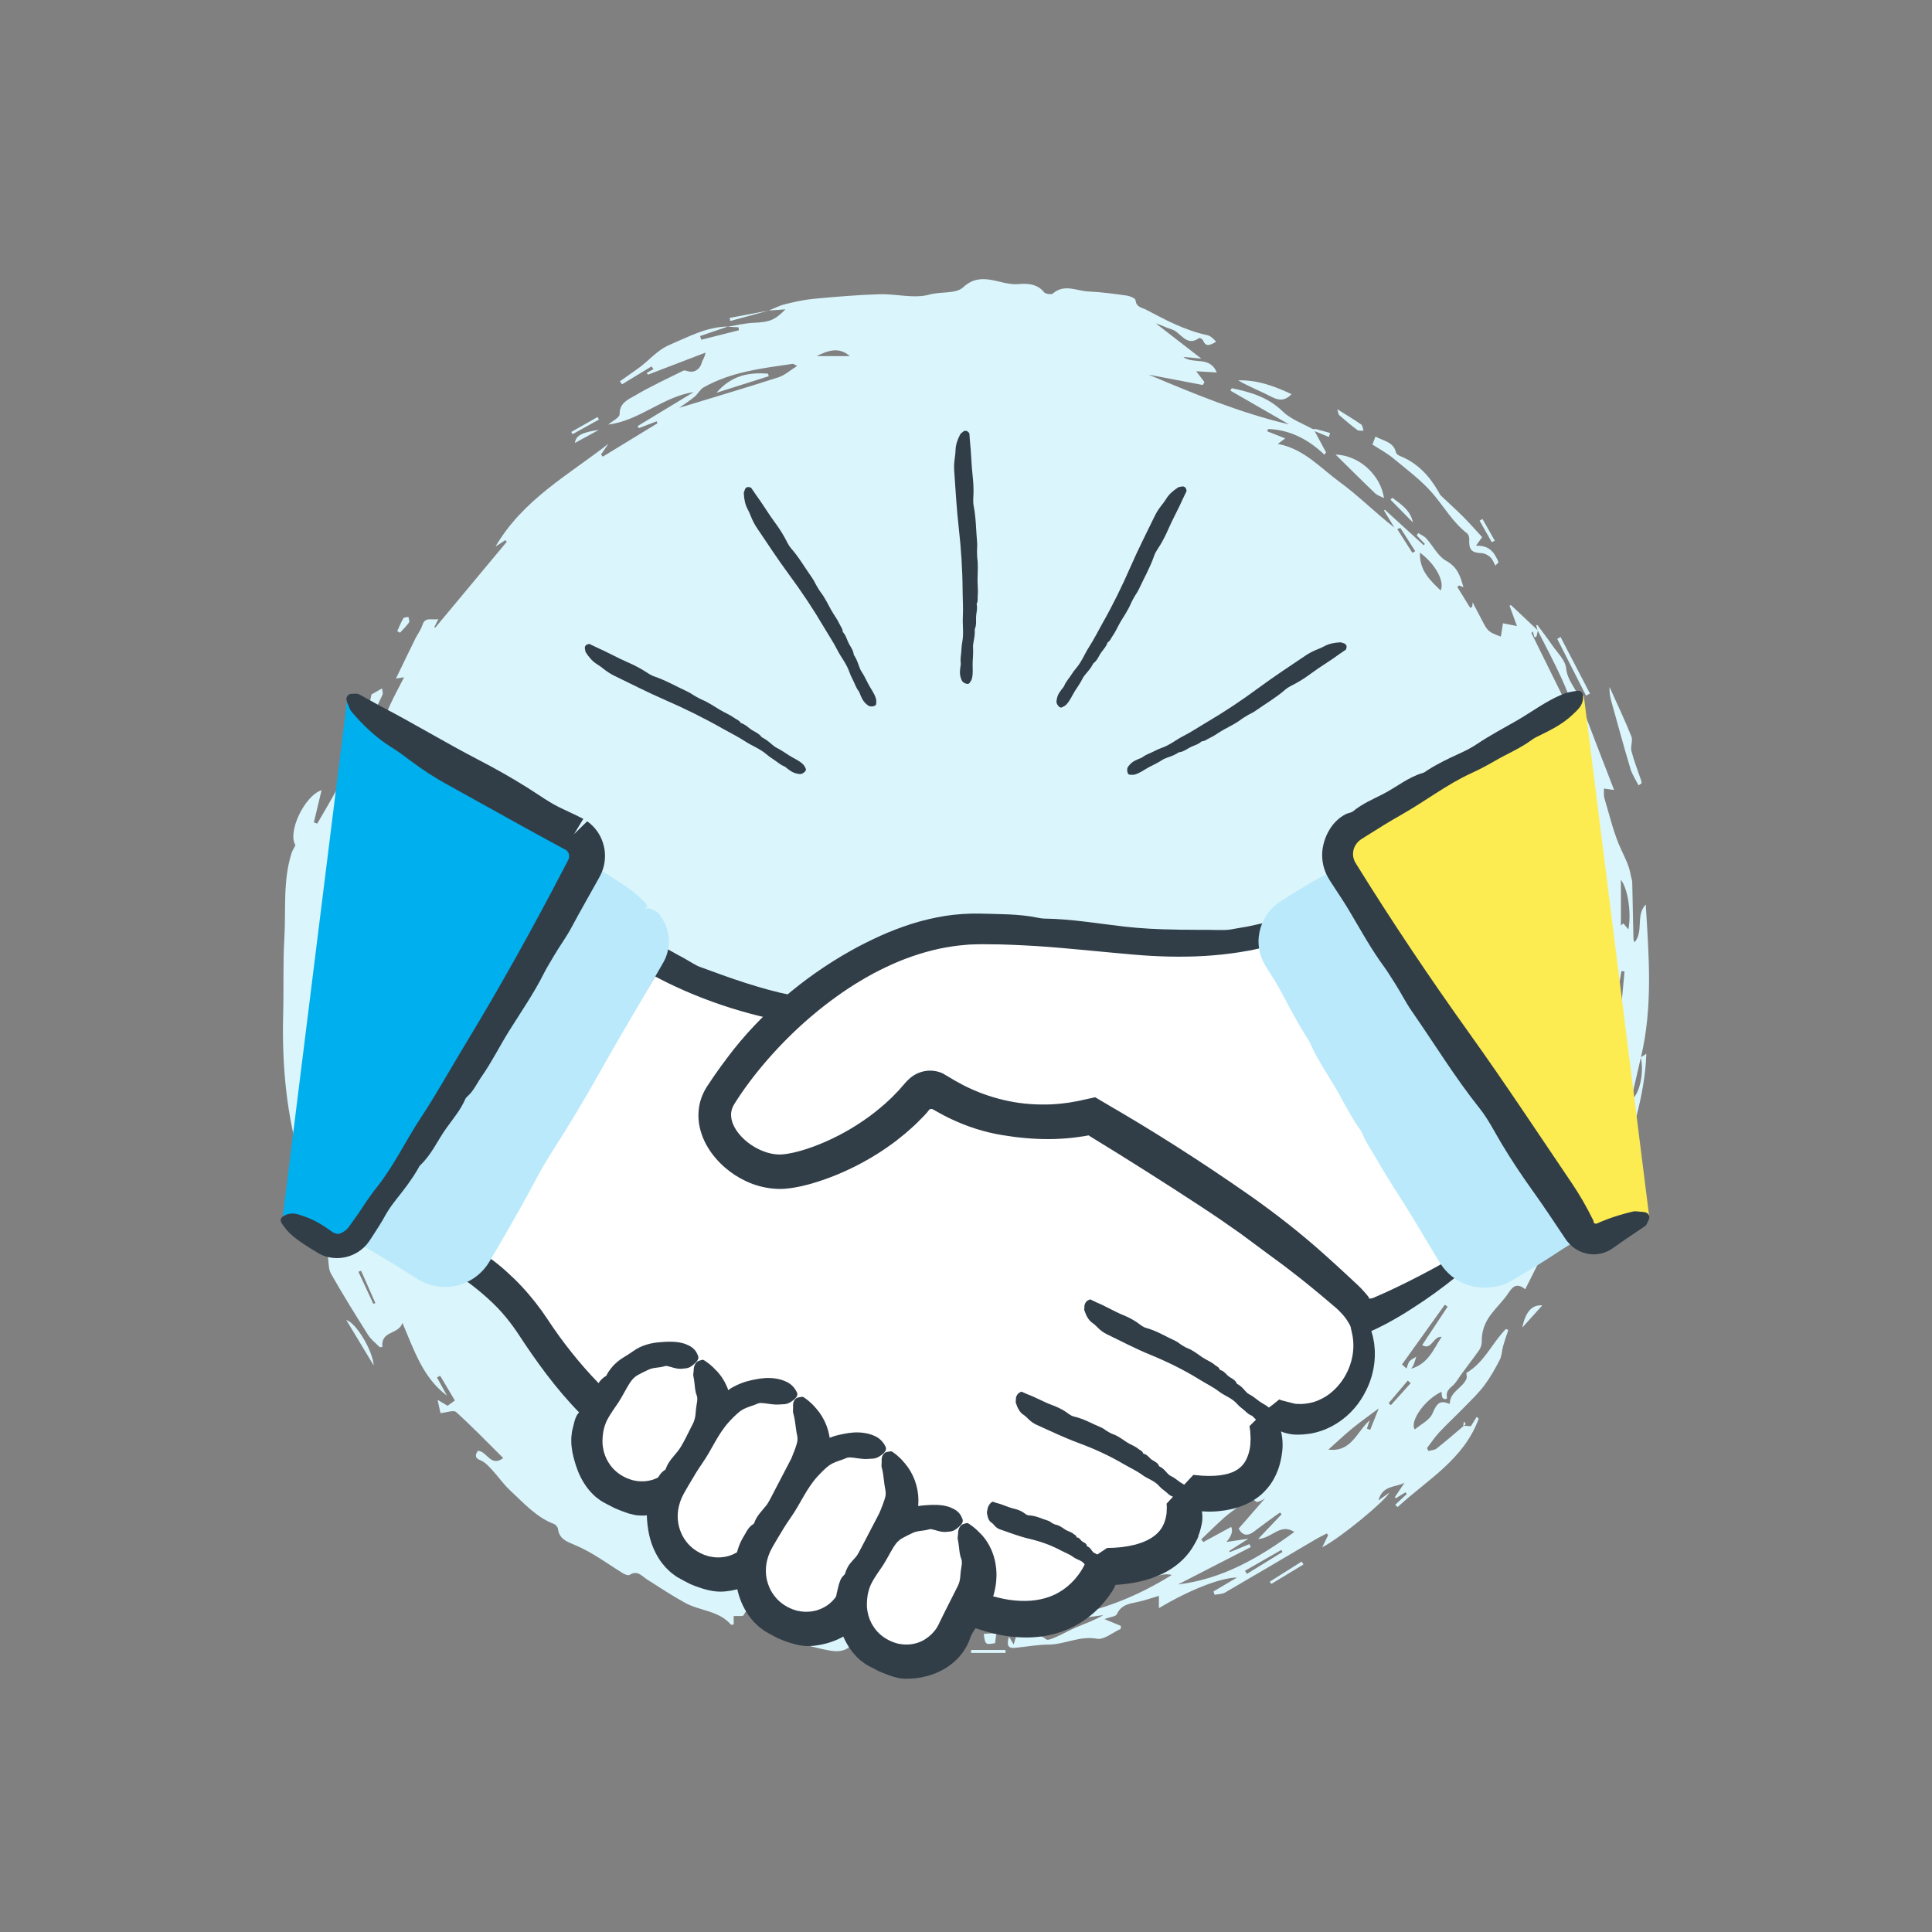 <?xml version="1.0" encoding="UTF-8"?>
<svg id="Layer_2" data-name="Layer 2" xmlns="http://www.w3.org/2000/svg" viewBox="0 0 1080 1080">
  <rect x="0" y="0" width="1080" height="1080" fill="#808080" stroke="none"/>
  <defs>
    <style>
      .cls-1 {
        fill: #313e48;
      }

      .cls-2 {
        fill: #fcec52;
      }

      .cls-3 {
        fill: #00afed;
      }

      .cls-4 {
        fill: #fff;
      }

      .cls-5 {
        fill: #dbf5fc;
      }

      .cls-6 {
        fill: #b9e9fa;
      }
    </style>
  </defs>
  <g>
    <path class="cls-5" d="M895.41,607.99c.02,1.52.36,3.13-.01,4.54-.72,2.72-1.46,5.56-2.89,7.92-1.62,2.67-6.3,4.48-.94,8.05.67.45.65,3.21-.04,4.22-2.42,3.53-2.35,6.29,2.34,8.61-2.79.37-4.73.63-6.92.92v-6.08c-2.02,1.88-3.85,2.82-4.44,4.27-3.12,7.72-5.79,15.61-8.88,23.34-2.53,6.31-5.59,12.41-8.07,18.73-.7,1.8-.25,4.08-.22,6.13.02,2.04.89,4.41.13,6.05-4,8.64-8.4,17.09-12.86,26.01-4.14-3.36-6.59-2.15-9.14,1.74-2.93,4.47-6.93,8.23-10.16,12.53-3.3,4.38-5.13,9.35-4.99,15.01.04,1.62-.59,3.52-1.53,4.86-4.26,6.04-8.95,11.8-13.06,17.94-1.75,2.61-5.85,3.82-4.86,8.5.25,1.15-2.77,1.51-2.88-1.34-.02-.59-.11-1.19-.19-1.93-10.02,4.81-17.92,17.06-14.89,21.06,3.4-2.91,8.23-5.18,9.84-8.86,2.13-4.91,3.6-7.95,9.33-5.48.08.04.4-.18.4-.29.13-6.61,7.21-8.51,9.29-13.75.39-.99-.05-2.31-.09-3.2,10.07-5.77,14.42-16.77,22.14-24.59.44.2.89.39,1.33.59-.96,2.94-2.02,5.86-2.86,8.84-.73,2.57-.71,5.47-1.89,7.78-2.55,4.96-5.31,9.89-8.65,14.34-3.27,4.35-7.28,8.16-11.1,12.08-4.67,4.8-9.6,9.35-14.18,14.24-2.5,2.67-4.52,5.8-6.75,8.72.25.53.5,1.07.76,1.6,1.55-.42,3.43-.42,4.58-1.33,5.55-4.41,10.89-9.07,16.31-13.64-.34-.52-.67-1.03-1.01-1.55-.13.79-.26,1.59-.4,2.4,1.2.09,2.52.18,4.27.31.78-1.27,2-3.25,3.22-5.23.39.31.79.63,1.18.94-8.27,22.87-28.85,34.25-45.33,49.45-.46-.42-.91-.84-1.37-1.26,2.16-2,4.31-4,6.47-6-.24-.32-.49-.64-.73-.96-1.78,1.1-3.56,2.19-5.34,3.29-.21-.18-.43-.36-.64-.53,1.81-2.7,3.63-5.41,5.44-8.11-4.96,2.7-12.25,1.22-14.58,9.88,2.98-2.12,4.78-3.4,6.13-4.36-2.49,4.74-26.99,25.06-37.55,30.58,1.28-2.63,2.29-4.7,3.29-6.76-.23-.34-.46-.67-.69-1.01-2.21,1.16-4.47,2.23-6.62,3.5-16.75,9.85-33.46,19.78-50.27,29.53-1.64.95-3.88.87-5.84,1.27-.22-.63-.43-1.25-.65-1.88,4.16-2.45,8.31-4.9,13.17-7.77-9.38.1-26.82,7.04-43.68,17.12v-6.87c-4.32,1.26-8.05,2.6-11.89,3.41-4.68.99-9.24,1.56-11.61,6.83-.59,1.32-3.68,1.53-6.96,2.74,3.76,1.56,6.5,2.69,9.25,3.83-.06.56-.13,1.13-.19,1.69-4.44,1.97-9.29,6.19-13.23,5.47-9.65-1.76-17.95,3.21-27.08,3.27-6.25.05-12.49,1.21-18.74,1.83-4.01.4-4.77-1.66-3.37-6.28,1.09,1.83,1.73,2.89,2.64,4.41.56-1.91,1.01-3.45,1.59-5.44,5.35,1.42,11.3-1.96,16.58,2.56.91.78,4.05-.68,5.97-1.52,3.65-1.59,7.1-3.66,10.77-5.2,5.1-2.13,10.33-3.96,15.2-6.83-7.48,1.01-14.96,2.01-22.44,3.02-.18-.62-.35-1.24-.53-1.87,21.85-3.63,41.93-11.57,61.26-23.6-7.83-2.23-15.03,6.37-22.36-.27-4.77,2.01-10.18,4.17-15.48,6.58-1.31.6-2.13,2.2-3.4,2.97-2.36,1.41-4.64,3.3-7.46.13-1.18-1.33-3.63-1.95-5.56-2.11-6.34-.51-12.7-.63-19.06-.96-.82-.04-1.62-.4-2.5-1.27,21.32-1.27,41.84-5.7,61.98-14.55-.49,2.01-.78,3.2-1.18,4.83,4.56-.89,9.29-.58,12.41-2.67,6.38-4.29,14.72-6.54,17.65-14.4-3.33.94-6.94,1.89-10.49,3-3.72,1.16-7.38,2.48-11.71,2.78,1.34-1.75,2.67-3.5,4.43-5.81-1.51.4-2.54.48-3.37.92-20.46,10.79-42.15,18.25-64.53,23.8-2.36.58-4.92.33-7.38.53-4.98.39-10.32-.82-14.34,3.7-.62.7-2.33.48-3.55.58-2.12.18-4.4-.18-6.33.51-4.14,1.48-7.41,2.03-11.91-.49-3.09-1.73-8.3.32-12.56,1.45,4.43,3.01,7.87,5.21,14.25,3.76,7.6-1.73,15.79-3.13,23.9-2.95,8.27.19,16.53.25,24.8.39.06,0,.12.28.29.69-2.4,1.71-4.87,3.47-7.44,5.3,6.02,3.58,6.29,6.65.2,9.47-6.01,2.78-12.63,4.22-19.34,5.26,7.45-3.14,16.36-2.92,22.05-9.54-.2-.54-.4-1.09-.6-1.63-3.34.75-6.68,1.5-10.01,2.25-.14-.4-.27-.79-.4-1.19,1.68-1.19,3.35-2.37,5.03-3.56-.09-.28-.17-.56-.26-.84-3.89.78-7.77,1.55-13.23,2.64,2.44,1.47,3.36,2.02,5.27,3.17-7.28,2.45-13.76,5.04-20.48,6.57-1.51.34-3.86-3.02-6.93-5.6-2.06.62-5.87,1.77-9.73,2.93.84,1.21,1.61,2.32,2.39,3.44-1.27.81-2.5,2.19-3.83,2.3-2.95.23-5.98-.45-8.93-.23-2.24.17-4.41,1.17-7.65,2.09,3.45,2.06,5.37,3.2,6.91,4.12-2.38.67-4.41,1.35-6.5,1.81-1.6.35-3.3.72-4.89.55-10.86-1.16-21.69-2.53-32.55-3.61-1.35-.13-3.34.62-4.16,1.66-3.22,4.09-7.64,4.56-12.03,3.85-6.11-1-12.09-2.78-18.12-4.22.11-.69.21-1.39.32-2.09h10.02c.31-.38.61-.77.92-1.15-6.88-1.74-13.63-3.56-8.62-12.24-10.8-3.96-20.9-7.66-31.01-11.37-.12.19-.24.37-.35.56,4.4,2.51,8.81,5.01,13.21,7.52-.16.5-.31,1-.47,1.5-1.97-.15-3.94-.4-5.91-.43-3.01-.06-6.59-2.96-8.74,2.03-.34.8-3.55.36-5.59.5v4.73c-.86.07-1.37.25-1.5.1-6.81-7.92-17.49-7.66-25.82-12.29-7.21-4.01-14.15-8.53-21.1-13-3.03-1.94-5.4-5.36-9.76-2.54-.77.5-2.74-.28-3.84-.96-5.4-3.34-10.6-7-16.05-10.26-3.76-2.25-7.69-4.29-11.75-5.93-4.13-1.68-7.75-3.41-8.39-8.5-.13-1.01-1.18-2.38-2.13-2.74-10.11-3.87-17.07-11.84-24.69-18.89-3.67-3.4-6.54-7.65-9.97-11.33-1.89-2.03-3.91-4.38-6.36-5.36-3.54-1.41-3.21-2.95-1.68-5.39,5.17.09,7.08,9.37,14.22,4.05-8.8-8.72-17.29-17.53-26.34-25.72-1.4-1.27-5.35.29-8.75.59-.37-1.72-.88-4.03-1.61-7.41,2.43,1.43,4,2.36,5.6,3.3,1.13-.83,2.38-1.74,4.06-2.96-2.62-4.4-5.43-9.11-8.24-13.82-.58.33-1.17.65-1.75.98,1.84,3.36,3.69,6.73,5.56,10.14-13.32-9.92-18.18-24.92-24.87-40.65-2.32,6.79-12.19,4.12-11.24,13.51-.5,0-1,.01-1.51.02-2.17-2.23-4.8-4.17-6.42-6.74-7.15-11.33-14.24-22.72-20.83-34.39-1.61-2.86-1.06-6.87-1.91-10.25-.54-2.17-1.82-4.16-2.77-6.23-4.28-9.3-8.58-18.59-12.82-27.91-.36-.78-.38-1.72-.65-3.06,1.62.24,3.04.45,5.25.77-1.14-4.69-1.98-9.15-3.32-13.45-8.67-27.7-11.21-56.12-10.46-84.98.37-14.14-.17-28.33.66-42.43.94-15.89-.92-32.06,4.07-47.6.44-1.38,1.29-2.63,2.14-4.31-4.65-7.14,5.05-27.69,14.59-30.74-1.47,6.13-2.89,12.07-4.31,18,.63.23,1.25.45,1.88.68,3.64-6.32,7.42-12.56,10.87-18.98,2.58-4.81,4.86-9.79,6.96-14.82.61-1.46.47-3.48.02-5.06-.86-3.05-3.23-5.81.46-8.84,2.44-2.01,4.33-4.73,6.29-7.27,1.16-1.51,2.36-3.17,2.88-4.96,1.15-3.94,1.89-8.01,2.85-12.28,1.15-.66,3.04-1.74,5.92-3.39.1,1.21.65,2.63.21,3.6-2.98,6.56-6.31,12.96-9.24,19.53-1.79,4.02-2.93,8.32-4.63,12.38-2.78,6.63-5.96,13.1-8.55,19.79-.77,1.98-.12,4.5-.12,6.78.61.15,1.23.3,1.84.44,3.02-5.83,6.16-11.59,9.02-17.49,3.38-6.97,6.6-14.03,9.76-21.1,2.22-4.98,4.08-10.12,6.37-15.06,2.29-4.94,4.9-9.72,7.64-15.09-1.46.24-2.48.4-4.55.74,3.88-8,7.36-15.26,10.92-22.49,1.22-2.49,3.05-4.75,3.85-7.35,1.57-5.09,5.51-2.54,8.95-3.45-.9,1.81-1.58,3.17-2.26,4.53.17.1.33.21.5.31,13.33-16,26.66-32.01,39.99-48.01-.26-.3-.53-.61-.79-.91-1.58,1.02-3.17,2.05-5.49,3.55,15.3-26.21,40.75-40,63.1-57.43-1.37,2-2.75,4-4.12,6,.33.4.65.79.98,1.19,10.17-6.21,20.35-12.43,30.52-18.64-.13-.37-.26-.75-.38-1.12-3.33,1.28-6.67,2.55-10,3.83-.22-.39-.45-.77-.67-1.16,10.46-6.34,20.93-12.68,31.39-19.02-17.42,2.63-30.31,16.01-47.8,18.17,2.23-1.93,6.38-3.89,6.35-5.79-.09-6.48,4.96-8.28,8.72-10.5,8.65-5.11,17.83-9.33,26.85-13.81.68-.34,1.82.04,2.68.29,3.57,1.02,6.69-1.08,7.69-4.79.45-1.66,1.75-3.08,2.06-5.62-10.71,4.11-21.43,8.22-32.14,12.32-.24-.32-.49-.64-.73-.95,1.27-.72,2.54-1.44,3.8-2.16-.37-.49-.74-.99-1.11-1.49-5.5,3.34-10.99,6.68-16.49,10.01-.38-.57-.76-1.13-1.14-1.7,3.25-2.31,6.49-4.64,9.77-6.91,6.16-4.25,10.78-10.41,17.97-13.46,10.57-4.48,20.71-10.11,32.61-10.24-5.18,1.77-10.36,3.54-15.54,5.32.21.69.42,1.38.63,2.07,7.03-1.78,14.06-3.55,21.09-5.33-.1-.55-.19-1.1-.29-1.65-2.02-.1-4.03-.2-6.05-.3,4.79-.76,9.56-1.98,14.37-2.19,8.92-.4,11.77-1.26,17.95-7.53-3.6.26-6.46.46-9.31.67h.01c2.99-1.2,5.89-2.76,8.99-3.52,5.31-1.31,10.7-2.54,16.13-3.04,12.23-1.14,24.49-2.19,36.76-2.56,9.34-.28,19.29,2.59,27.9.2,6.43-1.79,14.82-.32,18.79-4.02,10.43-9.71,20.66-.96,30.78-1.84,4.66-.41,10.6-.41,14.49,4.51.79,1,4.07,1.5,4.92.76,6.46-5.61,13.36-1.42,19.97-1.14,7.17.3,14.32,1.3,21.44,2.3,1.78.25,4.76,1.54,4.86,2.58.39,4.03,3.56,4.06,6.02,5.36,10.9,5.79,21.79,11.55,34.03,14.16,1.89.4,3.53,2.04,4.99,3.7-2.95,1.57-5.66,3.46-7.38-.85-.25-.63-1.83-1.46-2.11-1.25-7.29,5.26-10.24-3.35-15.38-4.83-3.08-.89-5.95-2.54-8.83-3.33,8.26,6.39,16.51,12.79,25.4,19.67-3.93-.36-7-.64-10.08-.92,5.58,4.3,14.9-.77,18.71,8.68-4.02-.24-7.76-.46-11.47-.69,1.55,2.05,3.08,4.06,4.61,6.08-.31.54-.63,1.08-.94,1.62-10.06-1.93-20.12-3.85-30.28-5.8,25.72,10.83,51.32,21.44,78.49,27.81-10.93-6.3-21.86-12.6-32.79-18.89.26-.45.52-.9.78-1.35,10.4,2.19,20.25,4.97,28.37,12.92,4.45,4.37,10.95,6.66,16.58,9.79.66.37,1.68.04,2.48.24,2.53.65,5.03,1.4,7.54,2.12-.23.74-.46,1.48-.69,2.21-2.41-.99-4.82-1.98-7.94-3.27,2.35,4.39,4.36,8.14,6.36,11.88-.31.42-.62.85-.93,1.27-8.95-8.52-19.19-13.9-31.43-14.35-.19.42-.38.85-.57,1.27,3.08,1.22,6.16,2.43,10.1,3.99-1.71,1.27-2.63,1.95-4.16,3.09,14.62,2.69,23.75,13.38,34.49,21.2,10.62,7.73,19.94,17.24,30.7,25.55-1.93-3.16-3.87-6.33-5.81-9.49.17-.15.33-.3.5-.46,7.23,6.6,14.47,13.2,21.7,19.8.21-.22.43-.44.64-.66-1.52-1.6-3.04-3.2-4.56-4.8.29-.43.59-.87.88-1.3,1.51.97,3.31,1.68,4.47,2.97,3.78,4.19,6.55,10.02,11.17,12.56,6.39,3.52,7.98,8.8,9.59,14.72-.81-.33-1.62-.66-2.43-.99-.32.29-.64.59-.96.88,2.4,3.89,4.8,7.77,7.2,11.66.38-.19.76-.39,1.13-.58.07-.83.14-1.66.21-2.49,1.79,3.4,3.59,6.79,5.35,10.2,3.06,5.95,3.6,6.42,10.43,8.94.39-2.46.79-4.93,1.19-7.43,2.66.51,4.6.89,7.81,1.51-1.64-4.5-2.89-7.95-4.15-11.4.28-.09.55-.18.83-.27,5.01,4.7,10.01,9.39,15.01,14.1-.25,1.13-.48,2.25-.72,3.37-.39.21-.78.42-1.17.63-.31-1.13-.61-2.26-.92-3.39-.27.29-.53.58-.8.87,8.8,17.8,17.6,35.6,26.4,53.4-4.07-19.8-13.91-37.09-22.87-54.76-.29-.95-.58-1.89-.87-2.84.21-.12.42-.25.62-.37,2.77,3.76,5.66,7.44,8.29,11.29,2.89,4.25,7.42,8.47,7.86,13.03.62,6.33,4.64,10.3,6.84,15.43.68,1.59,2.23,2.81,2.51,4.2.51,2.38.72,4.87,1.57,7.11,5.17,13.67,10.49,27.28,15.88,41.24-2.39-.32-4.03-.54-5.68-.76.07,1.81-.23,3.73.28,5.4,2.94,9.75,5.19,19.85,9.49,28.98,2.2,4.66,4.4,9.05,5.24,14.11.21,1.28.78,2.54.81,3.81.27,10.61.44,21.21.69,31.82.01.64.41,1.28.6,1.85,5.26-6.18.48-15.12,6.27-21.18,1.73,28.67,4.08,57.26-2.74,85.59-1.82,7.96-3.65,15.89-5.49,23.81,5.08-3.21,7.4-16.5,5.41-23.91,1.07-.7,2.15-1.4,3.14-2.04-.77,24.06-9.03,46.65-15.11,69.72,1.85-6.38-1.79-13.44,3.21-19.72,1.88-2.36.62-7.24.84-12.08-4.5,6.45-8.18,11.73-11.87,17.02-.45-.29-.89-.58-1.34-.87,1.14-6.07,2.41-12.12,3.4-18.22,1.35-8.31,6.95-16,3.71-24.99,4.51-9.7.91-20.02,2.25-29.98,1.2-8.93,1.83-17.93,2.71-26.9-.56-.06-1.12-.13-1.68-.19-.45,2.72-1.03,5.43-1.34,8.17-1.61,13.94-2.85,27.94-4.87,41.82-.76,5.22-3.25,10.19-4.95,15.27.66-8.98,1.5-17.95,1.79-26.94.06-1.75-2.05-3.58-3.16-5.37-.55.22-1.11.44-1.66.66-.65,11.12-1.3,22.24-1.9,32.43,1.89-.33,3.47-.61,5.05-.89ZM188.61,495.28c-.52,9.97-1.03,19.94-1.55,29.91.57.05,1.13.09,1.7.14.88-10.99,1.76-21.98,2.67-33.3-1.15,1.33-2.04,2.38-2.94,3.42.86-6.61,1.73-13.22,2.77-21.19-7.59,9.24-8.73,13.03-6.53,21.92,1.01-3.83,1.69-6.45,2.38-9.08.5.1,1,.21,1.49.31,0,2.63,0,5.25,0,7.87ZM692.41,854.5c6.52-7.48,12.81-14.7,19.1-21.91-1.12,2.39-3.03,4.14-5.17,5.53-1.22.79-3.58,1.85-4.12,1.36-3.76-3.43-5.91-.56-8.5,1.59-2.99,2.49-6.32,4.58-9.23,7.16-4.46,3.96-8.68,8.19-13.01,12.31.4.49.8.98,1.2,1.47,5.19-2.82,10.38-5.64,15.57-8.46q1.65,3.35-2.66,8.41c3.91-.58,7.81-1.15,12.27-1.81-3.85,2.47-7.3,4.68-10.75,6.89.16.19.32.39.48.58,3.62-1.48,7.23-2.96,10.85-4.44.26.55.51,1.09.77,1.64-13.56,6.97-27.11,13.93-40.67,20.9,24.53-2.97,45.02-14.67,65.02-29.37-8.14-5.07-12.37,3.6-20.25,3.94,5.02-5.28,9.07-9.53,13.11-13.79-.29-.34-.58-.67-.87-1.01-1.17.82-2.36,1.61-3.5,2.46-3.69,2.71-7.39,5.41-11.03,8.18-3.57,2.72-6.45,2.36-8.6-1.62ZM445.62,204.57c-1.64-.78-2.14-1.25-2.56-1.18-17.06,2.52-34.31,4.43-49.7,13.14-2.02,1.14-3.19,3.67-5.05,5.21-2.6,2.16-5.47,3.99-8.65,6.25,18.9-5.77,37.29-11.22,55.54-17.09,3.5-1.13,6.48-3.88,10.41-6.34ZM809.23,730.4c-.53-.35-1.06-.7-1.59-1.04-7.97,11.13-15.95,22.25-23.92,33.38.85.76,1.69,1.51,2.54,2.27.53-1.36.78-2.96,1.67-4.02.94-1.12,2.49-1.74,3.77-2.57-.49,1.52-.94,3.05-1.49,4.54-.2.55-.61,1.02-1.31,2.14,9.67-2.86,12.37-10.91,17-17.8-4.88-.41-5.54,7.76-10.91,4.63,4.83-7.3,9.53-14.41,14.24-21.52ZM770.73,787.32c-5.21,3.9-10.1,7.32-14.71,11.09-4.63,3.79-8.98,7.93-13.45,11.92,12.86,1.63,15.86-9.96,23.11-16.41-.62,1.84-1.1,3.26-1.58,4.69.61.24,1.22.47,1.83.71,1.55-3.87,3.09-7.74,4.8-12ZM910.26,519.55c1.72-8.52,0-22.1-4.16-27.81v25.55c.46-.37.93-.73,1.39-1.1.9,1.09,1.8,2.19,2.77,3.36ZM793.77,308.94c-.43,9.78,5.6,15.46,11.6,21.15,2.26-5.13-2.93-14.73-11.6-21.15ZM181.16,548.76c0-9.25.03-18.82-.14-28.39,0-.34-2.1-.64-3.08-.92,1.02,2.67,2.37,4.5,2.24,6.22-.3,3.79-1.41,7.51-2.08,11.28-.33,1.82-.97,3.86-.47,5.5.69,2.26,2.32,4.23,3.54,6.32ZM191.9,451.09c-.52-.08-1.04-.16-1.57-.24-.99,4.85-1.97,9.7-2.96,14.54,3.3-3.19,5.84-6.54,7.46-10.29,1.78-4.13,2.71-8.63,4.01-12.97-.46-.16-.91-.32-1.37-.48-1.92,5.56-3.84,11.12-5.76,16.68-.14-.04-.28-.09-.43-.13.21-2.37.41-4.74.62-7.11ZM898.61,533.8c-1.58,1.32-2.04,1.5-2.08,1.75-.8,5.35,2.14,11.11-1.97,16.19-.64.79-.18,2.85.36,4.06.38.85,1.77,1.24,2.7,1.84.42-.95,1.15-1.89,1.19-2.86.11-2.24-.18-4.49-.2-6.74-.04-4.41-.01-8.82-.01-14.24ZM456.46,199.07h18.61c-6.31-5.48-12.48-2.97-18.61,0ZM716.94,867.54c-.22-.37-.45-.75-.67-1.12-6.77,3.88-13.53,7.76-20.3,11.64.35.59.71,1.17,1.06,1.76,6.64-4.09,13.27-8.19,19.91-12.28ZM788.59,773.2c-.55-.48-1.09-.95-1.64-1.43-3.57,4.2-7.14,8.4-10.71,12.6.42.37.84.74,1.27,1.11,3.69-4.09,7.39-8.19,11.08-12.28ZM782.77,295.05c-.56.25-1.11.51-1.67.76,2.82,4.42,5.63,8.84,8.45,13.25.52-.32,1.04-.64,1.56-.95-2.78-4.35-5.56-8.71-8.34-13.06ZM201.86,710.37c-.5.18-1,.36-1.5.54,2.79,5.99,5.58,11.99,8.36,17.98.37-.17.74-.34,1.11-.5-2.66-6-5.31-12.01-7.97-18.01Z"/>
    <path class="cls-5" d="M768.89,244.07c4.72,2.51,10.15,2.97,11.5,8.96.18.79,1.43,1.56,2.35,1.93,9.58,3.87,16.17,10.92,21.22,19.66.51.89.95,1.89,1.67,2.59,4,3.84,8.17,7.5,12.08,11.43,3.78,3.8,7.32,7.84,10.81,11.61-1.13,1.58-2.02,2.82-3.46,4.84,7.75-.4,10.48,4.08,12.64,9.22-.59.62-1.18,1.23-1.76,1.85-.92-1.59-1.55-3.5-2.84-4.68-1.29-1.17-3.22-2.19-4.91-2.26-5.58-.23-7.18-1.92-6.87-7.74.06-1.11-.41-2.7-1.21-3.32-8.05-6.21-12.95-15.06-19.44-22.53-6.34-7.3-14.33-13.22-21.85-19.45-3.41-2.82-7.4-4.93-11.63-7.69.26-.67.86-2.23,1.7-4.41Z"/>
    <path class="cls-5" d="M773.66,278.45c-1.77-.94-3.72-1.5-5.02-2.74-7.18-6.85-14.2-13.87-22.07-21.62,13.49.51,25.21,11.58,27.09,24.36Z"/>
    <path class="cls-5" d="M915.94,439c-1.53-3.08-3.54-6.03-4.52-9.28-3.72-12.41-7.12-24.91-10.59-37.39-.73-2.64-1.27-5.33-1.1-8.32,4.12,9.19,8.47,18.3,12.22,27.64.95,2.36-.63,5.65.04,8.23,1.45,5.59,3.61,11,5.46,16.49.16.47.13,1.01.19,1.51-.57.37-1.14.75-1.71,1.12Z"/>
    <path class="cls-5" d="M721.96,220.33c-3.72,3.9-7.08,3.64-11.21,1.49-6.12-3.19-12.59-5.68-18.64-9.19,10.65-.35,20.16,3.16,29.84,7.7Z"/>
    <path class="cls-5" d="M881.95,657.36c5.45,3.38,3.41,7.26,2.98,10.25-.72,4.92-3.26,9.01-10.35,10.91,2.68-7.68,4.94-14.18,7.37-21.16Z"/>
    <path class="cls-5" d="M872.34,356.06c5.49,10.55,10.98,21.1,16.47,31.65-.74.38-1.48.75-2.22,1.13-5.36-10.56-10.71-21.13-16.07-31.69.61-.36,1.21-.73,1.82-1.09Z"/>
    <path class="cls-5" d="M208.9,763.3c-5.11-8.48-10.23-16.96-15.34-25.43,5.74,1.77,14.81,17.27,15.34,25.43Z"/>
    <path class="cls-5" d="M893.62,683.35c.79-4.67,1.59-9.35,2.54-14.93,4.8,4.15,4.02,8.88-.95,15.19-.53-.09-1.06-.17-1.58-.26Z"/>
    <path class="cls-5" d="M747.55,228.77c4.99,3.14,9.27,5.67,13.33,8.5.85.59.93,2.3,1.36,3.49-1.17-.1-2.66.23-3.45-.36-3.49-2.59-6.83-5.39-10.09-8.28-.64-.56-.66-1.83-1.15-3.36Z"/>
    <path class="cls-5" d="M778.35,278.26c4.79,3.7,10.12,6.88,11.47,13.79-4.18-4.25-8.37-8.5-12.55-12.75.36-.35.72-.7,1.08-1.04Z"/>
    <path class="cls-5" d="M850.98,742.11c1.72-8.64,5.37-12.93,11.17-12.37-3.79,4.2-7.03,7.79-11.17,12.37Z"/>
    <path class="cls-5" d="M562.09,923.98h-19.24c0-.55,0-1.09,0-1.64h19.24c0,.55,0,1.09,0,1.64Z"/>
    <path class="cls-5" d="M709.84,884.14c5.93-3.74,11.87-7.48,17.8-11.22.34.54.68,1.07,1.02,1.61-6,3.63-12,7.27-17.99,10.9-.28-.43-.55-.86-.83-1.29Z"/>
    <path class="cls-5" d="M557.01,912.86c-.31,2.32-.54,4.02-.76,5.69-5.44.92-5.5.87-6.34-5.19,2.24-.16,4.46-.31,7.1-.5Z"/>
    <path class="cls-5" d="M334.77,240.3c-4.39,2.4-8.79,4.8-13.38,7.3.43-3.94,3.69-5.92,13.38-7.3Z"/>
    <path class="cls-5" d="M222.05,352.86c1.11-2.42,2.08-4.92,3.42-7.21.36-.61,1.86-.55,2.84-.79.15,1.05.8,2.46.35,3.09-1.47,2.07-3.33,3.85-5.04,5.74-.52-.28-1.04-.56-1.56-.83Z"/>
    <path class="cls-5" d="M429.78,173.58c-7.18,1.95-14.35,3.9-21.53,5.85-.12-.57-.24-1.14-.36-1.72,7.3-1.38,14.6-2.75,21.9-4.13,0,0,0,0,0,0Z"/>
    <path class="cls-5" d="M334.82,234.52c-4.92,2.73-9.85,5.47-14.77,8.2-.24-.42-.48-.84-.72-1.25,4.9-2.78,9.8-5.56,14.7-8.35.26.47.53.93.79,1.4Z"/>
    <path class="cls-5" d="M833.91,303.07c-2.27-4.01-4.54-8.01-6.81-12.02.55-.31,1.09-.61,1.64-.92,2.28,4.05,4.56,8.1,6.85,12.15-.56.26-1.12.53-1.67.79Z"/>
    <path class="cls-5" d="M400.51,219.55c8.53-9.94,18.31-11.43,28.78-10.7.15.48.31.97.46,1.45-9.24,2.92-18.48,5.84-29.24,9.24Z"/>
  </g>
  <g>
    <g>
      <path class="cls-4" d="M751.22,727.24c-34.06-30.72-87.89-69.95-140.81-101.58-29.5,7-179.44-43.49-163.93-56.87-28.59-4.26-56.26-13.69-81.51-27.68l-97.93,159.97c-.61.61-.91,1.52-1.52,2.13,14.6,10.04,26.76,22.81,36.19,37.71,10.64,16.73,23.42,32.54,37.71,46.23l202.55,112.83c59.31,23.72,76.64-21.9,76.64-21.9,54.74,0,46.84-40.15,46.84-40.15,57.48,7,44.71-44.71,44.71-44.71.91.3,1.82.91,3.04,1.22,40.15,13.69,69.34-38.93,38.02-67.21h0Z"/>
      <path class="cls-1" d="M753.48,736.12c.27.73.51,1.44.73,2.13.2.71.32,1.44.5,2.15.09.35.17.7.26,1.06.07.36.13.73.2,1.11.12.75.37,1.47.52,2.27,2.64,10.91-1,22.32-7.89,30.06-1.73,1.91-3.6,3.66-5.65,5.05-2.05,1.39-4.2,2.5-6.41,3.34-2.22.81-4.51,1.24-6.82,1.46-.58.02-1.16.06-1.74.11-.59-.03-1.18-.06-1.77-.07h-.66s-.61-.08-.61-.08c-.4-.02-.83-.15-1.26-.26l-2.56-.65-2.56-.65c-.43-.12-.85-.19-1.29-.35l-1.35-.51c-1.01.82-2.05,1.66-3.1,2.5l-.59.48-.42.31-.83.62-1.67,1.24c-.58.43-.95.68-1.3.9l-.5.3c-.17.1-.35.2-.46.38-.67.84-1.57,1.86-2.81,3.17l-2.12,2.19-2.85,2.83.4,2.8c.07.9.1,1.78.15,2.67l.07,1.33c.02.44-.03.82-.04,1.23l-.12,2.44c-.02.51-.05.56-.07.74l-.08.49c-.05.32-.09.65-.16.96-.15.61-.23,1.26-.41,1.83-.62,2.37-1.52,4.4-2.61,5.99-.99,1.44-2.11,2.55-3.44,3.5-1.35.93-2.86,1.77-4.81,2.34-.24.08-.44.18-.7.24l-.77.18c-.52.11-1,.28-1.55.37l-1.67.27c-.28.04-.54.11-.84.14l-.9.07-1.79.16c-.29.04-.62.02-.93.03l-1.43.03c-.75.03-1.49.05-2.33,0l-2.43-.1-4.93-.44c-2.52,2.7-5.01,5.36-7.49,8.02-2.51,2.72-4.99,5.39-7.46,8.06l.13,1.8-.06,1.71-.06,1.7-.11.82c-.01.13-.05.29-.08.46l-.04.21c-.1.67-.26,1.32-.42,1.94-.32,1.26-.77,2.42-1.31,3.49-.92,1.9-2.19,3.52-3.85,5-1.66,1.48-3.76,2.78-6.23,3.86-2.46,1.09-5.26,1.95-8.3,2.52-1.47.36-3.09.51-4.65.76-.39.07-.81.08-1.21.12l-1.54.13-1.37.11-1.4.05-2.78.09-3.14,2.11-1.57,1.05c-.5.34-1.1.72-1.47,1.01l-6,4.39c-.56,1.08-1.06,2.19-1.7,3.21l-.47.77-.38.59c-.5.79-1.05,1.56-1.62,2.3-1.13,1.5-2.37,2.91-3.71,4.19-2.65,2.6-5.68,4.7-8.95,6.32-3.31,1.58-6.9,2.66-10.72,3.21-3.82.56-7.87.58-12.02.18-4.14-.36-8.39-1.32-12.63-2.49l-3.19-.94-3.18-1.11c-.51-.18-1.17-.42-1.29-.45-.07-.02-.1-.03-.15-.06-.02-.01-.05-.02-.07-.03l-.4-.22-3.29-1.77-26.32-14.11c-35.11-18.79-70.26-37.49-105.51-56-13.49-7.11-26.98-14.22-40.48-21.33l-20.23-10.71-5.06-2.68-1.18-.62-.65-.33c-.21-.13-.37-.32-.56-.47l-.84-.78c-2.69-2.55-5.35-5.15-7.92-7.83-10.31-10.72-19.63-22.45-27.86-34.94-4.36-6.64-9.29-12.93-14.72-18.74-2.72-2.9-5.57-5.68-8.53-8.33-1.47-1.34-2.99-2.61-4.53-3.88l-.87-.69-.72-.56-1.47-1.11-1.94-1.38-.99-.68-.5-.34c-.15-.05-.04-.12.03-.2.06-.08.12-.16.17-.24.21-.33.38-.7.65-.99h0c.55-.93,1.1-1.87,1.65-2.81,5.41-9.05,10.82-18.11,16.23-27.18,5.72-9.5,11.43-19.01,17.15-28.52,11.46-19.01,22.99-38,34.56-56.97l12.83-21.13,6.34-10.49,2.32-3.87,1.17-1.95.59-.98.29-.49.15-.24.07-.12s.02-.04.04-.06l.06.03,3.49,1.84,3.55,1.78,4.59,2.18,5,2.25c6.7,2.92,13.52,5.55,20.44,7.89,13.84,4.67,28.08,8.17,42.52,10.48l-1.81-6.24c-.54.49-1.09,1.03-1.55,1.84-.45.78-.77,1.75-.82,2.69-.1,1.62.39,2.88.86,3.84.5.97,1.06,1.71,1.62,2.38,1.13,1.32,2.29,2.33,3.46,3.28,2.35,1.87,4.75,3.39,7.19,4.83,4.87,2.84,9.84,5.26,14.86,7.53,10.05,4.52,20.28,8.41,30.59,12.09,10.31,3.66,20.69,7.07,31.12,10.34,10.44,3.27,20.91,6.41,31.49,9.39,6.97,1.96,14.07,3.71,21.35,5.08,3.64.68,7.33,1.27,11.09,1.68,1.89.2,3.79.36,5.74.45.98.04,1.96.07,2.96.06l1.51-.03,1.38-.07c.75-.05,1.4-.12,2.09-.26.21-.11.36.11.53.19l.51.32,1.01.65,2.93,1.86c2.21,1.39,4.4,2.81,6.58,4.25l6.55,4.3,6.5,4.37c4.34,2.91,8.68,5.82,13.02,8.73,4.32,2.94,8.72,5.77,13.11,8.64,2.85,1.85,5.74,3.7,8.43,5.75,9.31,6.91,18.45,14.05,27.67,21.03,9.22,6.99,18.49,13.87,28,20.44,8.19,5.66,16.41,12.1,24.31,14.19,5.1,1.31,5.9-.22,1.51-5.52-2.45-3-5.1-5.92-7.81-8.85-2.74-2.89-5.59-5.74-8.57-8.45-21-19.04-44.58-35.09-67.85-51.19-8.36-5.77-16.76-11.52-25.29-17.09-4.25-2.81-8.55-5.56-12.87-8.27-2.15-1.37-4.33-2.71-6.51-4.04l-3.92-2.38-2.6-1.57-1.3-.79c-.44-.25-.86-.57-1.31-.7l-2.95.6-1.48.28c-.48.07-.93.11-1.4.17-1.01.08-2.01.11-3.09.11-2.14,0-4.41-.12-6.71-.31-9.73-.83-20.17-3.3-30.12-6.11-18.38-5.26-36.59-11.47-54.83-17.65-2.37-.81-4.89-1.51-7.06-2.55-9.78-4.7-19.79-8.96-29.4-13.49-4.78-2.26-9.51-4.62-13.62-7.13-2.01-1.22-3.94-2.59-4.96-3.55-.24-.22-.39-.4-.42-.44.25-.19-.61.49-1.06.82-.47.37-.96.72-1.47,1.04-.43.31-.87.59-1.35.84-.4.24-.79.45-1.21.63-1.49.72-2.5.75-2.67.68-.09-.05.65.18,1.58,1.3l-1.33-14.88c-1.88-.34-3.74-.66-5.6-1.03-17.41-3.55-34.25-9.57-50.98-15.76-1.49-.54-3-1.32-4.34-2.14-1.29-.76-2.59-1.52-3.9-2.29l-.98-.56-.49-.28-.66-.36c-1.48-.74-2.78-1.5-4.19-2.28-5.59-3.07-11.2-6.16-16.82-9.26-3.51,5.73-7.02,11.47-10.53,17.2-1.33,2.16-2.65,4.32-3.97,6.47-.9,1.43-1.8,2.86-2.7,4.29-15.6,24.3-29.93,49.5-45.15,74.17-6.62,10.67-13.25,21.35-19.88,32.03l-9.93,16.04-4.93,8.04-2.45,4.03-.52.87-.58,1.01c-.38.68-.74,1.36-1.09,2.05l-.51,1.04-.25.52c-.08.17-.14.35-.31.5-.29.3-.57.61-.83.93-.14.16-.26.32-.38.48l-.18.24s-.1.07-.05.13l.11.17c-.23.15-.55.28-.48.5-.1.08-.21.16-.29.24.05.11-.07.19-.15.27-.11.18-.23.36-.35.54-.09.09-.04.17-.01.26l.08.25.65,2.03,1.3,4.04h0l.2,2.21c.36,3.42.73,6.85,1.09,10.26,2.56,1.88,5.24,3.69,7.63,5.64l1.26,1.02c.28.22.56.44.82.67l1.63,1.36c2.15,1.85,4.27,3.73,6.3,5.71,3.3,3.17,6.35,6.64,9.17,10.29,1.43,1.81,2.76,3.69,4.07,5.6.67.94,1.28,1.93,1.93,2.9l2.19,3.32c10.62,15.82,22.16,31.07,36.32,44.32l2.08,1.98c.31.38.79.54,1.2.78l1.26.69,3.07,1.65,5.26,2.81,10.52,5.63,21.02,11.31c14.01,7.55,28.01,15.1,42.02,22.66,28.03,15.06,56.14,29.95,84.52,44.21,9.97,5.01,19.8,10.41,29.57,15.93l7.45,4.23c.5.25.96.61,1.51.77l1.33.51,2.11.81,2.11.81c.71.26,1.44.48,2.16.72,5.72,1.97,11.74,3.45,17.97,4.22,5.54.68,11.26.8,17.01.08,5.74-.71,11.49-2.29,16.86-4.77,5.35-2.51,10.31-5.9,14.53-9.95,2.13-2.01,4.07-4.19,5.84-6.49.89-1.15,1.73-2.32,2.53-3.54l.59-.91.5-.82c.12-.21.24-.43.36-.65.27-.53.53-1.08.75-1.65.01-.21.23-.12.36-.15l.45-.03.91-.06,3.91-.39,3.03-.44,1.51-.23,1.52-.31c4.04-.75,8.11-1.97,12.07-3.62,6.54-2.69,12.94-7.07,17.54-13.15,2.29-3.02,4.09-6.41,5.34-9.92l.46-1.32.38-1.33c.27-.89.45-1.79.66-2.68.11-.45.17-.9.25-1.35l.06-.33s0-.05.01-.11l.04-.28c.04-.38.08-.76.1-1.15.08-1.32.03-2.69-.19-4.05-.24-.52.29-.31.6-.33l1.03.07c.69.06,1.39.07,2.09.07.64,0,1.29.03,1.94-.03l1.27-.06c.69-.04,1.37-.04,2.07-.14,1.39-.17,2.78-.3,4.17-.52,1.4-.28,2.79-.52,4.19-.86,5.57-1.38,11.2-3.97,15.87-8.02,2.27-2.08,4.34-4.41,5.95-7,1.6-2.59,2.87-5.33,3.78-8.12.88-2.79,1.47-5.62,1.82-8.42l.21-2.09.05-1.17c.02-.75.02-1.46-.02-2.2-.08-1.96-.34-3.96-.79-5.95l-.05-.2c-.02-.05.02-.02.05-.02l.09.03.35.14c.23.1.46.21.69.3.47.17.98.27,1.47.42.5.12.98.28,1.49.38l1.53.26c.56.12,1.14.11,1.71.17l.86.06h1.14c2.19.04,4.39-.21,6.56-.49,4.35-.67,8.56-2.14,12.41-4.15,7.71-4.06,13.99-10.41,18.04-17.84,1.65-3,3.09-6.12,4.04-9.41l.38-1.22.3-1.25c.19-.83.42-1.66.56-2.5.27-1.69.57-3.37.64-5.09.18-1.7.1-3.42.1-5.13-.05-.85-.14-1.71-.22-2.56l-.13-1.28-.22-1.27c-.5-3.4-1.6-6.68-2.92-9.82-1.13-2.54-2.71-5.44-4.41-6.88-.83-.68-1.64-1.55-2.59-2.31-.95-.76-1.9-1.52-2.8-2.14-1.92-1.13-3.53-1.77-4.34-1.04-.68.62-.35,1.99.34,3.52.37.75.74,1.62,1.13,2.49.38.86.84,1.68,1.11,2.52Z"/>
    </g>
    <path class="cls-1" d="M606.19,730.69c-.02.61-.18,1.36-.03,1.8,1.04,3.14,2.47,5.72,4.69,7.18,1.02.67,1.9,1.56,2.77,2.45,1.5,1.53,3.18,2.78,5.05,3.69,8.16,3.97,16.18,8.17,24.66,11.64,9.54,3.9,18.69,8.45,27.34,13.8,3.61,2.24,7.46,4.1,10.86,6.68,3.2,2.44,7.19,3.63,9.93,6.79.9,1.04,1.92,1.95,3,2.73,1.66,1.19,2.95,2.97,4.89,3.73.3.12.59.25.82.48,1.54,1.58,3.04,3.24,5.49,3.37,1.06.06,2.01.37,3.91-1.38,1.22-1.12,1.78-2.09,1.64-3.01-.17-1.04-.42-2-.89-2.64-1.64-2.24-4.19-3.07-6.29-4.61-1.87-1.37-3.62-2.95-5.72-3.98-.87-.43-1.6-1.15-2.26-1.92-1.22-1.43-2.49-2.78-4.07-3.66-.21-.11-.48-.14-.58-.4-1.04-2.49-3.43-2.94-5.09-4.49-1.28-1.19-2.38-2.69-4.19-3.08-.16-.03-.26-.18-.32-.36-.51-1.43-1.8-1.7-2.72-2.51-2.03-1.77-4.61-2.68-6.84-4.17-2.77-1.85-5.35-4.04-8.55-5.23-.9-.33-1.67-.88-2.5-1.33-1.48-.79-2.67-2.05-4.22-2.74-5.4-2.43-10.34-5.6-16.26-7.2-2.08-.56-3.58-2.08-5.3-3.23-2.33-1.56-4.83-2.84-7.46-3.91-5.18-2.11-9.85-5.04-15.03-7.15-1.03-.51-2.06-1.02-3.1-1.5-.21-.1-.44-.25-.79-.04-.68.41-1.35.41-2.15,1.63-.67,1.03-.68,1.89-.7,2.57Z"/>
    <path class="cls-1" d="M567.89,782.38c-.03.6-.18,1.34-.05,1.76.95,3.01,2.27,5.46,4.34,6.77.96.6,1.78,1.43,2.59,2.25,1.4,1.41,2.98,2.55,4.73,3.33,7.67,3.44,15.21,7.11,23.18,10.05,8.97,3.3,17.58,7.25,25.69,12.02,3.39,1.99,7.01,3.6,10.19,5.95,2.99,2.21,6.76,3.16,9.31,6.1.84.97,1.79,1.8,2.81,2.5,1.56,1.08,2.75,2.75,4.58,3.39.28.1.56.21.77.42,1.44,1.46,2.83,3.01,5.15,3,1,0,1.9.25,3.72-1.56,1.17-1.16,1.71-2.14,1.58-3.04-.14-1.01-.38-1.94-.81-2.53-1.52-2.11-3.93-2.78-5.89-4.17-1.76-1.24-3.39-2.69-5.36-3.58-.81-.37-1.5-1.03-2.11-1.76-1.14-1.34-2.32-2.59-3.81-3.36-.19-.1-.45-.11-.55-.36-.96-2.38-3.2-2.69-4.76-4.12-1.19-1.1-2.22-2.5-3.92-2.79-.15-.03-.24-.17-.3-.34-.46-1.38-1.68-1.57-2.54-2.31-1.9-1.62-4.33-2.37-6.42-3.71-2.6-1.67-5.01-3.66-8.02-4.65-.85-.28-1.57-.77-2.35-1.16-1.39-.7-2.5-1.86-3.96-2.46-5.08-2.08-9.72-4.92-15.29-6.17-1.96-.44-3.36-1.84-4.97-2.87-2.18-1.4-4.53-2.52-7.01-3.42-4.88-1.78-9.26-4.4-14.13-6.18-.97-.44-1.93-.89-2.92-1.3-.2-.08-.41-.22-.75,0-.65.44-1.28.47-2.05,1.71-.65,1.04-.66,1.89-.69,2.56Z"/>
    <path class="cls-1" d="M551.95,844.02c-.09.55-.3,1.26-.25,1.62.36,2.59,1.06,4.61,2.46,5.45.65.39,1.16,1,1.68,1.61.88,1.05,1.93,1.82,3.16,2.24,5.35,1.83,10.57,3.89,16.21,5.21,6.34,1.48,12.34,3.61,17.86,6.58,2.31,1.24,4.83,2.09,6.94,3.69,1.99,1.51,4.7,1.73,6.27,3.98.52.74,1.13,1.34,1.81,1.81,1.04.72,1.74,2.04,3.04,2.31.2.04.39.1.52.26.91,1.09,1.77,2.26,3.51,1.86.75-.17,1.39-.09,2.97-2.07,1.01-1.26,1.54-2.25,1.55-3.05.01-.9-.05-1.71-.31-2.18-.89-1.67-2.62-1.87-3.93-2.8-1.17-.83-2.23-1.88-3.6-2.36-.57-.2-1-.69-1.38-1.25-.69-1.03-1.44-1.97-2.46-2.42-.13-.06-.32-.03-.37-.23-.44-2.01-2.09-1.91-3.08-2.95-.77-.8-1.37-1.91-2.61-1.88-.11,0-.16-.11-.19-.26-.19-1.18-1.07-1.15-1.63-1.68-1.23-1.16-2.97-1.42-4.38-2.29-1.75-1.08-3.33-2.49-5.47-2.88-.6-.11-1.08-.44-1.62-.66-.96-.4-1.66-1.27-2.68-1.57-3.57-1.03-6.71-2.83-10.75-3.01-1.42-.06-2.3-1.1-3.39-1.77-1.47-.9-3.11-1.52-4.86-1.92-3.45-.79-6.43-2.43-9.87-3.23-.68-.23-1.35-.48-2.04-.69-.14-.04-.28-.13-.56.14-.54.52-1.02.65-1.74,1.92-.61,1.07-.72,1.85-.82,2.46Z"/>
    <g>
      <g>
        <path class="cls-4" d="M389,761.91c-13.69-8.52-31.63-4.26-39.84,9.43l-11.86,19.16c-8.52,13.69-4.26,31.63,9.43,39.84,13.69,8.52,31.63,4.26,39.84-9.43l11.86-19.16c8.21-13.69,4.26-31.33-9.43-39.84Z"/>
        <path class="cls-1" d="M387.76,766.28c-.05.94-.33,2.01-.2,2.68l.3,1.74.15.8.09.82c.06.53.12,1.03.2,1.49.05.48.07.97.13,1.41.15.86.17,1.73.37,2.46.1.36.13.76.24,1.11.09.36.27.67.36,1.03.21.63.4,1.27.38,1.96,0,.34.02.67,0,1l-.14,1c-.37,2.26-.67,4.23-.8,6.34,0,.59-.16,1.14-.2,1.74-.11.58-.29,1.15-.41,1.75l-.62,1.72-1.43,2.82-5.68,11.28-2.8,5.67-.51,1.05-.44.97-1.03,1.78c-1.52,2.3-3.58,4.37-6.12,6.03-1.41.99-3.03,1.65-4.72,2.25l-1.3.33-.66.18-.67.1-1.36.2c-.46.05-.91.04-1.37.07-.93.09-1.85-.03-2.79-.09-.48,0-.93-.13-1.39-.21-.46-.09-.94-.15-1.4-.26-1.81-.5-3.7-1.17-5.43-2.14-3.48-1.84-6.48-4.61-8.51-8.11-.25-.44-.52-.87-.76-1.31l-.62-1.39-.31-.7-.24-.72-.48-1.45c-.47-1.98-.85-4.01-.8-6.06,0-3.41.53-6.87,1.83-10.1.27-.83.72-1.59,1.12-2.36.36-.74.92-1.62,1.44-2.46,1.05-1.68,2.14-3.33,3.3-4.94,2.19-3.04,3.9-6.37,5.75-9.61.46-.81.93-1.62,1.42-2.41l.37-.59.36-.51.74-1c.47-.69,1.11-1.22,1.71-1.77.58-.57,1.32-.98,2.03-1.38.91-.56,1.94-.94,2.81-1.47.47-.23.95-.43,1.4-.66.45-.23.9-.48,1.37-.67,1.41-.66,2.97-.95,4.48-1.14.76-.07,1.49-.24,2.24-.3.74-.1,1.46-.31,2.2-.49.45-.13.92-.24,1.38-.18l2.34.59c.75.27,1.5.43,2.24.61.73.23,1.49.28,2.26.36.38.04.78.05,1.2.03.42-.03.86-.09,1.3-.13.77-.08,1.55-.09,2.47-.37.9-.24,1.97-.83,3.46-2.14,1.92-1.68,2.83-3.08,2.2-4.65-.35-.87-.78-1.74-1.28-2.53-.53-.74-1.16-1.39-1.85-1.93-.31-.23-.62-.46-.94-.67-.33-.19-.66-.37-1-.54-.68-.34-1.38-.65-2.09-.93-.72-.26-1.46-.43-2.2-.61-.75-.17-1.49-.36-2.25-.41-1.52-.16-3.04-.29-4.57-.22-.76.03-1.52-.02-2.28.06-.76.06-1.52.12-2.28.16-5.39.34-11.01,1.72-15.52,5.05-.46.34-.94.67-1.44.97-.5.3-.96.66-1.47.97-1,.64-2.06,1.22-3.04,1.91-1.9,1.17-3.62,2.65-5.18,4.26-.73.83-1.43,1.7-2.08,2.59-.55.76-.96,1.41-1.38,2.16-.21.38-.3.86-.71,1.09-4.13,2.28-5.19,6.53-7.9,9.72-1.04,1.23-2.2,2.39-3.21,3.65-.86.98-2.24,3.34-2.79,5.5-.09.41-.36.76-.68,1.05-.64.59-1.16,1.25-1.6,1.96-.41.72-.7,1.5-.97,2.28-.58,1.56-.8,3.21-1.26,4.79-.28.87-.43,1.77-.56,2.67-.13.9-.25,1.81-.31,2.72-.01,1.82-.07,3.65.22,5.45.35,3.63,1.42,7.12,2.48,10.57,1.42,4.29,3.47,8.43,6.23,12.09,1.35,1.86,2.99,3.49,4.68,5.04.89.72,1.81,1.41,2.74,2.06.93.68,1.92,1.14,2.9,1.66l1.64.87,1.64.83,1.62.84c.55.27,1.15.49,1.73.72,1.05.38,2.05.89,3.12,1.23l3.18,1.12c1.08.29,2.18.56,3.28.78,1.1.25,2.24.28,3.36.32l1.47.02,1.47-.08c.98-.07,1.95-.09,2.92-.22l2.88-.43c.96-.13,1.89-.42,2.83-.63,1.88-.41,3.69-1.12,5.48-1.77,1.75-.79,3.5-1.55,5.11-2.58,1.66-.92,3.16-2.12,4.65-3.28.71-.62,1.39-1.28,2.07-1.93.69-.63,1.31-1.35,1.9-2.08.59-.73,1.21-1.42,1.72-2.2.51-.78,1.01-1.56,1.48-2.35.5-.77.82-1.62,1.21-2.43.35-.79.78-1.72.94-2.31,1.2-3.75,3.84-6.67,5.93-9.9,1.41-2.19,2.72-4.44,3.94-6.74.61-1.18,1.16-2.18,1.88-3.87.32-.77.69-1.53.93-2.32.25-.79.48-1.58.7-2.36.24-.76.36-1.57.53-2.35.14-.79.34-1.56.43-2.35.18-1.59.4-3.15.4-4.73.14-3.15-.19-6.28-.85-9.3l-.56-2.25c-.23-.74-.5-1.46-.75-2.19l-.39-1.08-.49-1.04c-.33-.69-.65-1.39-1-2.06-.81-1.3-1.53-2.64-2.51-3.8-.47-.59-.91-1.2-1.43-1.75l-1.58-1.6c-.4-.47-.86-.88-1.32-1.29l-1.37-1.22c-.94-.77-1.96-1.45-2.94-2.15-.42-.25-.9-.59-1.52-.35-1.21.46-2.43.27-3.6,2.11-.99,1.55-.94,2.93-.99,3.97Z"/>
      </g>
      <g>
        <path class="cls-4" d="M444.35,782.29c-13.69-8.52-31.63-4.26-39.84,9.43l-25.24,41.06c-8.52,13.69-4.26,31.63,9.43,39.84,13.69,8.52,31.63,4.26,39.84-9.43l25.24-41.06c8.52-13.69,4.26-31.33-9.43-39.84Z"/>
        <path class="cls-1" d="M443.35,786.82c.05.98-.19,2.11,0,2.89.8,2.62,1.09,5.07,1.37,7.15.17,1.03.21,2.04.41,2.94.04.48.1.93.21,1.36.13.42.14.89.28,1.3.39,1.58.23,3.28-.28,4.78-.75,2.62-1.68,4.79-2.65,7.24l-.19.51-.05.13-.11.21-.22.43-.89,1.72-1.79,3.44-3.59,6.87-7.16,13.76c-2.37,4.59-4.71,9.2-7.01,13.84l-1.61,3.26-.58,1.21c-.2.4-.45.74-.67,1.13-.41.8-1,1.44-1.52,2.19-.27.36-.6.66-.9,1-.3.34-.6.69-.96.98-1.47,1.47-3.29,2.61-5.26,3.54-.5.2-.99.49-1.51.64l-1.58.52c-1.08.23-2.17.54-3.3.6-1.13.18-2.26.11-3.41.13-1.13-.12-2.3-.19-3.43-.48-.57-.11-1.15-.23-1.7-.43-.55-.19-1.12-.35-1.68-.56-1.09-.51-2.23-.95-3.26-1.59-1.11-.55-2.01-1.31-3.01-1.99-.88-.81-1.84-1.57-2.6-2.51-.86-.87-1.52-1.9-2.23-2.9l-.92-1.6c-.32-.53-.52-1.12-.79-1.67-2-4.53-2.44-9.78-1.3-14.68.07-.52.29-1.01.42-1.52.16-.5.26-1.02.46-1.51.43-.96.71-1.99,1.25-2.91l.72-1.42.89-1.57,1.82-3.15c2.43-4.2,4.93-8.35,7.71-12.34,5.23-7.52,8.57-16.2,14.91-23.07.26-.27.53-.6.76-.82l.7-.7c.47-.46.86-.97,1.36-1.38.47-.43.92-.87,1.37-1.31.49-.39.97-.8,1.43-1.21.33-.34.76-.56,1.15-.83.4-.25.79-.52,1.21-.73l1.29-.58.63-.29.67-.23c.44-.15.87-.31,1.3-.49.43-.16.88-.27,1.31-.43.84-.35,1.72-.59,2.57-1,.51-.28,1.09-.38,1.66-.4.98-.05,1.97.16,2.92.21.48.04.95.16,1.42.21.47.07.93.08,1.39.18.46.08.92.13,1.39.15.47,0,.92.11,1.4.12.96-.01,1.92.04,3-.1.47-.08.92-.05,1.39-.07.47-.02.96-.06,1.5-.19,1.06-.24,2.23-.71,3.84-1.97,2.07-1.59,2.99-3,2.08-4.71-.97-1.97-2.43-3.69-4.21-4.85-3.18-1.95-6.94-2.81-10.67-2.95-3.76-.17-7.47.54-11.09,1.37-3.26.71-6.43,1.95-9.42,3.55-3,1.61-5.66,3.85-7.89,6.43-.83,1.13-1.84,2.17-2.76,3.27-.45.55-.91,1.1-1.39,1.65l-.71.8-.58.63c-2.86,3.05-5.59,6.18-7.61,9.77-.26.47-.4,1.04-.87,1.35-4.61,3.09-6.16,8.16-9.35,12.17-2.46,3.08-5.39,5.92-6.64,9.78-.11.34-.4.6-.73.8-1.31.79-2.19,1.88-2.95,3.04l-.55.88-.73,1.31c-.48.88-.98,1.74-1.49,2.6-2.19,3.87-3.43,8.28-3.91,12.72-.51,4.45-.11,8.92.62,13.28.94,5.44,2.83,10.8,5.88,15.54.38.59.74,1.2,1.17,1.75l1.31,1.66c.45.54.88,1.1,1.37,1.6.49.5.99,1,1.5,1.48.52.48,1,.98,1.56,1.42.55.43,1.11.86,1.68,1.27.57.4,1.13.84,1.71,1.19.59.34,1.18.67,1.78.99.67.35,1.32.76,1.99,1.09l2,1.03c1.29.73,2.75,1.3,4.17,1.86,2.57.94,5.18,1.82,7.88,2.4,2.69.6,5.47.89,8.22.67,9.58-.79,18.78-4.64,25.56-11.19.83-.82,1.61-1.7,2.39-2.56.79-.85,1.43-1.84,2.13-2.76.71-.92,1.26-1.92,1.82-2.9l.82-1.48c.23-.44.37-.78.56-1.17,1.41-3.05,2.72-6.16,3.89-9.35,1.64-4.49,4.72-8.15,7.26-12.13,3.43-5.38,6.44-11.02,9.13-16.84l2.12-4.49c.39-.89.84-1.74,1.18-2.65l.97-2.74c1.12-3.71,1.69-7.55,1.64-11.36-.05-7.63-2.94-15.05-7.74-20.54-1.02-1.11-1.95-2.3-3.1-3.26-.56-.5-1.09-1.02-1.67-1.48l-1.8-1.31c-.48-.37-1.05-.79-1.75-.6-1.36.35-2.78.03-3.96,1.86-.99,1.55-.79,3.03-.75,4.13Z"/>
      </g>
      <g>
        <path class="cls-4" d="M493.92,812.7c-13.69-8.52-31.63-4.26-39.84,9.43l-25.55,41.06c-8.52,13.69-4.26,31.63,9.43,39.84,13.69,8.52,31.63,4.26,39.84-9.43l25.24-41.06c8.52-13.69,4.26-31.33-9.12-39.84Z"/>
        <path class="cls-1" d="M492.87,817.22c.02.49-.04,1.02-.07,1.51-.04.5-.07,1,.03,1.37.76,2.62,1.02,5.07,1.26,7.16.25,2.1.45,3.9.84,5.64.36,1.6.21,3.3-.32,4.81l-.12.49-.19.47c-.12.31-.21.63-.29.94-.12.31-.26.6-.35.9-.11.3-.17.61-.32.89-.26.58-.41,1.19-.69,1.76-.13.29-.21.6-.33.9-.15.29-.28.6-.4.91l-.19.52c-.1.23-.28.56-.42.83l-.89,1.72-1.79,3.44-3.59,6.87-7.16,13.75c-2.37,4.59-4.71,9.2-7.01,13.84l-1.59,3.21-.58,1.21-.68,1.12-.34.57c-.12.19-.26.35-.39.53l-.8,1.08-.91,1-.46.52-.51.45c-1.48,1.46-3.3,2.61-5.28,3.51-.98.5-2.03.78-3.09,1.15-1.08.22-2.18.52-3.3.58-2.24.23-4.57.16-6.83-.39l-.86-.17-.83-.27c-.55-.2-1.13-.33-1.68-.57l-1.65-.74c-.57-.23-1.06-.58-1.6-.86-.54-.29-1.07-.59-1.53-.96-.48-.35-.99-.68-1.46-1.06l-1.35-1.2c-.48-.38-.82-.88-1.25-1.32-1.6-1.82-2.99-3.89-3.91-6.19-.93-2.28-1.63-4.71-1.79-7.22-.17-2.49-.02-5.02.57-7.47.1-.51.3-1.01.43-1.51.17-.5.25-1.02.48-1.5.41-.97.72-1.98,1.26-2.9l.72-1.42.91-1.57,1.83-3.14c2.46-4.18,4.98-8.33,7.78-12.3,5.28-7.5,8.66-16.16,15.03-22.99.26-.27.53-.6.77-.82l.7-.7c.47-.46.86-.98,1.36-1.38.47-.43.92-.87,1.37-1.31.49-.39.97-.8,1.43-1.21.33-.34.76-.56,1.15-.83.4-.25.79-.52,1.21-.73l1.29-.58.63-.29.67-.23c.44-.15.87-.31,1.3-.49.43-.16.88-.27,1.31-.43.85-.35,1.72-.59,2.57-1,.51-.28,1.09-.38,1.66-.4.98-.05,1.97.16,2.92.21.48.04.95.16,1.42.21.47.07.93.08,1.39.18.46.08.92.13,1.39.15.47,0,.92.11,1.4.12.96-.01,1.92.04,3-.1.94-.13,1.82.03,2.89-.26,1.06-.24,2.23-.71,3.84-1.97,2.07-1.59,2.99-3,2.08-4.71-.97-1.97-2.43-3.69-4.21-4.85-3.18-1.96-6.94-2.81-10.67-2.95-3.76-.17-7.47.54-11.09,1.37-3.26.71-6.43,1.95-9.42,3.55-3,1.61-5.66,3.85-7.89,6.43-.83,1.13-1.85,2.17-2.75,3.27-.45.55-.91,1.09-1.38,1.64l-.7.8-.58.62c-2.88,3.04-5.62,6.15-7.66,9.73-.27.47-.41,1.03-.88,1.35-4.63,3.07-6.2,8.13-9.42,12.12-2.47,3.07-5.42,5.89-6.7,9.74-.11.34-.4.6-.74.8-1.32.79-2.2,1.87-2.97,3.02l-.56.88c-.08.12-.22.38-.34.59l-.37.66c-.49.88-.98,1.76-1.52,2.61-2.2,3.87-3.48,8.26-3.98,12.69-.52,4.45-.15,8.92.55,13.28.9,5.45,2.77,10.81,5.79,15.57.38.59.75,1.19,1.15,1.77l1.31,1.66c.45.54.89,1.09,1.36,1.62.49.5.99,1,1.5,1.49.51.48,1.01.97,1.54,1.43.55.43,1.11.86,1.67,1.27.56.41,1.13.82,1.71,1.21.59.34,1.18.68,1.78,1l1.98,1.11,2,1.03c.68.34,1.3.72,2.02,1.01.71.3,1.42.59,2.14.87,1.26.53,2.58.91,3.88,1.35,1.29.47,2.64.77,3.98,1.1,1.34.36,2.71.51,4.08.66,1.37.19,2.76.12,4.13.05,9.58-.74,18.82-4.51,25.62-11.04,1.66-1.65,3.24-3.38,4.55-5.3.33-.47.69-.93.99-1.42l.85-1.47.82-1.48.19-.36.13-.29.27-.57c1.41-3.05,2.72-6.15,3.89-9.35,1.64-4.49,4.72-8.15,7.26-12.13,3.43-5.38,6.44-11.02,9.13-16.84l2.11-4.45c.4-.88.83-1.75,1.19-2.64l.98-2.74c1.15-3.7,1.75-7.53,1.73-11.33-.02-7.61-2.78-15.05-7.51-20.6l-1.49-1.7c-.25-.28-.49-.57-.75-.83l-.82-.77c-.55-.51-1.08-1.03-1.65-1.5l-1.78-1.33c-.24-.18-.49-.39-.78-.53-.3-.12-.62-.18-.97-.1-1.36.34-2.78,0-3.98,1.82-1.01,1.54-.83,3.02-.8,4.12Z"/>
      </g>
      <g>
        <path class="cls-4" d="M536.81,853.15c-13.69-8.52-31.63-4.26-39.84,9.43l-11.86,19.16c-8.52,13.69-4.26,31.63,9.43,39.84,13.69,8.52,31.63,4.26,39.84-9.43l11.86-19.16c8.52-13.38,4.26-31.33-9.43-39.84h0Z"/>
        <path class="cls-1" d="M535.57,857.52c-.05.94-.33,2-.2,2.68l.3,1.75.15.8.09.82c.06.53.13,1.03.2,1.5l.15,1.42c.16.86.19,1.74.39,2.48.12.36.14.77.25,1.12.09.36.28.68.37,1.03.2.64.43,1.28.4,1.98l.02,1.01-.14,1c-.35,2.26-.64,4.18-.76,6.2.02.29-.03.56-.08.83l-.11.84c-.09.56-.29,1.08-.4,1.66l-.67,1.74-1.44,2.84-5.73,11.36-2.82,5.7-.52,1.07-.44.97-1.02,1.79c-1.51,2.3-3.57,4.38-6.11,6.04-1.41,1-3.03,1.65-4.72,2.26-1.71.46-3.51.89-5.36.88-1.86.12-3.72-.16-5.59-.54-1.81-.5-3.71-1.17-5.44-2.14-3.48-1.84-6.49-4.6-8.53-8.1l-.76-1.31-.62-1.39-.31-.7-.24-.72-.48-1.45c-.48-1.98-.86-4.01-.81-6.07-.01-3.42.52-6.88,1.82-10.11.27-.83.71-1.59,1.12-2.37.36-.74.91-1.62,1.43-2.46,1.05-1.68,2.14-3.33,3.3-4.94,2.19-3.04,3.9-6.37,5.75-9.62.46-.81.93-1.62,1.42-2.41l.37-.59.36-.51.74-1c.47-.69,1.11-1.22,1.71-1.77.58-.57,1.32-.99,2.03-1.38.91-.56,1.94-.94,2.81-1.47l1.4-.67c.46-.23.9-.48,1.37-.67,1.41-.66,2.97-.95,4.48-1.14.77-.07,1.49-.24,2.24-.3.74-.1,1.46-.31,2.2-.49.45-.13.92-.24,1.38-.18l2.34.58c.75.27,1.5.43,2.24.61.73.23,1.49.28,2.26.36.76.11,1.61-.02,2.5-.1.77-.08,1.55-.09,2.47-.37.9-.24,1.97-.83,3.47-2.14,1.92-1.68,2.83-3.08,2.2-4.65-.35-.87-.78-1.74-1.28-2.53-.53-.74-1.16-1.4-1.85-1.93-.31-.23-.62-.46-.94-.67-.33-.19-.66-.37-1-.54-.68-.34-1.38-.65-2.09-.93-.72-.26-1.46-.43-2.2-.61-.75-.17-1.49-.36-2.25-.41-1.52-.16-3.04-.29-4.57-.22-.76.03-1.52-.02-2.28.06-.76.06-1.52.12-2.28.15-5.39.34-11.02,1.73-15.53,5.06-.46.34-.94.67-1.44.97-.5.31-.96.66-1.47.98-1,.64-2.06,1.22-3.04,1.91-1.9,1.18-3.62,2.65-5.18,4.27-.73.83-1.43,1.7-2.08,2.6-.54.75-.95,1.4-1.37,2.15-.21.38-.3.86-.72,1.09-4.13,2.28-5.19,6.54-7.9,9.73-1.04,1.23-2.2,2.39-3.21,3.65-.25.32-.49.64-.72.97l-.17.25-.21.35-.42.75c-.52,1.02-1.01,2.06-1.28,3.2-.09.41-.36.76-.68,1.05-.64.59-1.16,1.25-1.6,1.96-.4.72-.7,1.5-.96,2.28-.58,1.56-.79,3.21-1.25,4.8-.28.87-.42,1.77-.56,2.67-.12.9-.25,1.81-.3,2.72-.02,1.82-.06,3.65.22,5.46.36,3.63,1.43,7.12,2.5,10.57,1.42,4.29,3.48,8.43,6.26,12.09,1.36,1.86,2.99,3.49,4.69,5.03.9.72,1.81,1.4,2.75,2.06.93.67,1.92,1.14,2.9,1.66,1.1.59,2.19,1.14,3.28,1.7l1.63.84c.56.27,1.15.49,1.73.72,2.06.86,4.16,1.62,6.3,2.34,1.09.29,2.18.56,3.29.78,1.1.24,2.24.27,3.36.32,3.93.02,7.83-.36,11.57-1.36l1.4-.35c.46-.13.92-.3,1.37-.45.91-.32,1.82-.62,2.71-.98,1.75-.79,3.5-1.56,5.11-2.59,1.66-.92,3.16-2.14,4.65-3.28,1.39-1.3,2.81-2.54,3.96-4.03.58-.73,1.21-1.42,1.71-2.21.51-.78,1.01-1.56,1.48-2.35.49-.78.82-1.62,1.21-2.43.36-.81.77-1.7.92-2.29,1.19-3.74,3.82-6.64,5.9-9.85,1.41-2.18,2.71-4.42,3.93-6.72l.89-1.73.48-.99.53-1.13c.33-.77.71-1.48.96-2.29.26-.8.51-1.59.75-2.38.8-3.17,1.37-6.35,1.4-9.53.11-1.58-.05-3.16-.14-4.72-.07-.78-.22-1.55-.33-2.32l-.18-1.15c-.07-.38-.18-.76-.27-1.13l-.57-2.25-.78-2.18c-.14-.36-.25-.72-.41-1.07l-.49-1.04c-.34-.69-.65-1.38-1.02-2.05-.8-1.3-1.54-2.62-2.52-3.78-.48-.59-.91-1.2-1.43-1.74l-1.58-1.59c-.82-.91-1.8-1.68-2.69-2.5-.94-.77-1.96-1.45-2.94-2.15-.42-.25-.9-.59-1.52-.35-1.22.46-2.43.27-3.6,2.11-.99,1.56-.94,2.93-.99,3.97Z"/>
      </g>
    </g>
    <g>
      <path class="cls-4" d="M812.96,701.09l-100.97-164.84c-1.82-3.04-3.04-6.69-3.04-10.64-50.49,13.38-103.71-1.52-161.49-1.52-62.35,0-119.22,55.35-141.73,90.33-10.95,16.73,12.77,39.23,32.85,37.71,16.42-1.22,52.01-14.29,75.12-41.36,2.74-3.04,7.3-3.65,10.64-1.22,24.94,17.34,56.26,23.11,85.77,16.12,52.92,31.63,106.75,70.86,140.81,101.58,4.26,3.95,7.6,8.52,10.04,13.69,20.99-8.52,40.75-22.2,56.26-34.67-1.52-1.52-3.04-3.04-4.26-5.17h0Z"/>
      <path class="cls-1" d="M814.46,702.96c-2.55,1.04-5.01,1.6-7.69,3.1-8.38,4.68-16.83,9.09-25.33,13.19-4.25,2.05-8.52,4.01-12.8,5.85-1.4.64-1.31.51-1.7.63l-.44.11-.27.03-.48.06-.22.03-.11.02s-.03-.09-.05-.13c-.13-.4-.29-.72-.48-1l-.19-.26-.57-.7c-.53-.65-1.07-1.28-1.63-1.9-1.12-1.26-2.22-2.4-3.51-3.63-1.99-1.85-3.98-3.71-5.97-5.56-3.97-3.65-7.88-7.29-11.85-10.82-13.62-12.27-28.07-23.58-42.85-33.94-13.34-9.33-26.86-18.35-40.56-27.09l-10.31-6.49-10.39-6.38-10.46-6.25-5.27-3.07-9.12-5.39-5.59,1.23-2.78.61-1.37.3-.72.12-2.86.51-1.43.25-1.44.18-2.89.36c-.96.13-1.94.15-2.9.24-.97.06-1.94.15-2.91.2l-2.92.05c-7.79.12-15.61-.69-23.23-2.49-7.62-1.78-15.05-4.46-22.07-7.99-.88-.43-1.73-.94-2.6-1.4l-1.3-.71-.65-.35-.34-.18-.53-.31-4.2-2.48-2.09-1.24c-.18-.1-.34-.21-.53-.3l-.6-.25c-.4-.18-.81-.31-1.23-.44-3.33-1.06-7.03-1.03-10.36.06-1.67.54-3.25,1.33-4.67,2.34-1.4,1-2.7,2.26-3.92,3.63l-2.23,2.53-1.24,1.45-2.64,2.72c-1.71,1.87-3.67,3.51-5.52,5.27-3.87,3.34-7.89,6.56-12.2,9.43-8.48,5.81-17.79,10.62-27.43,14.21-4.8,1.77-9.77,3.27-14.49,4.03-2.46.4-4.27.55-6.44.34-2.12-.19-4.3-.7-6.43-1.46-4.27-1.52-8.38-4.02-11.72-7.16-3.31-3.13-5.95-6.99-6.76-10.77-.4-1.88-.46-3.71.04-5.43.14-.43.23-.87.44-1.28l.26-.64.35-.63c.13-.23.19-.39.38-.68l.53-.84,1.07-1.68c2.88-4.46,6-8.79,9.29-13.01,13.2-16.87,28.85-32.07,46.3-44.63,4.38-3.12,8.84-6.12,13.47-8.85,2.28-1.42,4.65-2.67,6.99-3.99,2.39-1.21,4.74-2.51,7.18-3.61,9.66-4.62,19.8-8.15,30.2-10.38,4.35-.84,8.73-1.6,13.14-1.95l3.31-.29,3.31-.11c2.18-.12,4.49-.05,6.75-.04,2.27.02,4.54.01,6.81.07l6.82.23c2.27.06,4.55.17,6.82.31l6.82.38c18.22,1.2,36.43,3.26,54.82,4.82,12.87,1.1,25.9,1.49,38.94.74,6.52-.38,13.03-1.05,19.51-2.05l4.85-.82,1.84-.31c.59-.11,1.18-.26,1.77-.39l3.52-.79,1.75-.39c.42-.23.25.29.3.55.01.3.03.61.06.91.15,1.68.59,3.32,1.23,4.84l.25.56.12.25.22.43c.14.29.31.57.47.86l.42.72,1.67,2.89c2.21,3.86,4.39,7.75,6.52,11.66,5.45,10.03,11.21,20.07,17.14,29.97,9.06,15.13,17.2,30.76,26.95,45.52,1.5,2.27,2.99,4.57,4.31,6.94,9.04,16.21,17.97,32.52,29.17,47.35,4.82,6.38,9.52,13.35,15.75,16.36,3.99,1.93,5.23.73,3.33-4.39-2.14-5.76-4.57-11.67-7.51-17.3-10.34-19.81-22.93-38.45-34.4-57.66-10.24-17.16-20.2-34.56-31.01-51.47-4.46-6.99-8.71-14.53-12.71-21.94-2.13-3.91-4.27-7.82-6.4-11.73l-1.62-2.92-.41-.73-.19-.4-.1-.22c-.15-.28-.19-.46-.29-.7-.08-.23-.19-.44-.24-.69l-.15-.75c-.37-4.27-.49-9.71-.6-14.66l-.92.02h-.8s-.68-.04-.68-.04h-.17s-.26.05-.26.05l-.52.11-4.16.9c-2.8.62-5.6,1.24-8.4,1.85l-4.24.94-1.07.23c-.36.07-.77.12-1.16.19l-1.55.26-4.61.79c-.47.09-.94.18-1.42.27l-1.44.2c-.96.12-1.92.21-2.84.2-1.14-.02-2.27-.03-3.41-.02h-1.7s-1.72-.04-1.72-.04c-2.29-.05-4.57-.05-6.85-.02-2.3-.03-4.6-.05-6.9-.08-1.15-.01-2.3.02-3.46,0l-3.49-.09c-9.28-.12-18.74-.59-28.17-1.65-14.51-1.65-29.35-4.25-44.59-4.48-1.34-.02-2.77-.25-4.08-.52-10.42-2.15-21.44-1.94-32.25-2.28-6.43-.1-12.93.31-19.27,1.29-6.33,1.03-12.56,2.49-18.61,4.38-6.03,1.94-11.92,4.17-17.62,6.73-5.68,2.59-11.25,5.36-16.63,8.39-13.46,7.53-26.01,16.38-37.54,26.3-11.53,9.94-22.07,20.95-31.22,33.18-2.58,3.43-5.13,6.91-7.61,10.49-1.25,1.79-2.46,3.6-3.63,5.42l-.46.7-.65,1.1c-.42.74-.86,1.45-1.21,2.28-.36.81-.74,1.6-1.04,2.45-.29.85-.57,1.71-.82,2.57-.81,3.12-1.08,6.36-.89,9.44.17,3.11.86,5.99,1.77,8.66.91,2.68,2.1,5.1,3.44,7.32,1.33,2.24,2.83,4.25,4.44,6.12,3.21,3.74,6.86,6.83,10.83,9.43,4,2.56,8.33,4.63,13.08,5.96,2.6.76,5.35,1.26,8.18,1.53,1.41.15,2.87.18,4.32.18,1.45-.05,3.04-.12,4.19-.3l1.87-.24c.63-.08,1.25-.17,1.81-.29l3.49-.68c2.22-.56,4.49-1.05,6.6-1.73,8.59-2.54,16.62-5.85,24.35-9.79,7.71-3.96,15.1-8.53,22.02-13.81,1.72-1.33,3.41-2.72,5.1-4.09,1.68-1.39,3.27-2.9,4.91-4.35.82-.72,1.6-1.49,2.37-2.28l2.32-2.34c.77-.78,1.55-1.55,2.26-2.4l.54-.62c.12-.14.13-.15.14-.17l.06-.08.24-.32c.28-.39.57-.86,1.06-1.06.47-.21,1.04-.23,1.5.01l3.26,1.81c2.25,1.21,4.46,2.48,6.79,3.52,9.19,4.38,18.93,7.5,28.86,9.12,8.55,1.43,17.19,2.25,25.87,2.23,4.34,0,8.68-.26,13-.7,2.16-.22,4.31-.58,6.47-.87l.4-.06.17-.03.33-.06.67-.12,1.32-.24,1.65,1.04c5.08,3.12,10.16,6.25,15.24,9.38l15.22,9.57c10.13,6.41,20.23,12.89,30.23,19.47,15.56,10.18,30.73,21,45.51,32.27,7.37,5.66,14.68,11.41,21.78,17.36,1.8,1.47,3.55,2.97,5.3,4.47l2.63,2.24c.42.36.92.77,1.27,1.1.36.32.74.68,1.11,1.04.73.72,1.44,1.47,2.12,2.24l.52.6.69.86c.47.64.98,1.31,1.41,2.02,1.76,2.85,3.41,5.95,4.92,8.9.3.06.58.19.91.19l1.21-.53,2.41-1.06c1.61-.7,3.19-1.43,4.77-2.16l2.36-1.09,2.26-1.13,2.25-1.13.55-.28.43-.23.85-.47c4.56-2.47,9-5.12,13.31-7.94,8.49-5.4,16.61-11.27,24.38-17.53,1.58-1.28,3.47-2.74,4.36-4.16.25-.39.53-.8.84-1.22l2.29-3.14-2.06-1.15c-1.33-.75-2.63-1.55-3.74-2.18-1.12-.62-2.1-1.1-2.96-.71-.83.37-1,1.64-.56,3.23.43,1.59,1.46,3.37,2.2,4.72l.34-6.34-.08.03Z"/>
    </g>
    <g>
      <path class="cls-6" d="M361.02,507.96l-36.19-22.2-122.57,200.12,36.19,22.2c9.73,6.08,22.51,3.04,28.59-7l100.97-164.84c5.78-9.43,2.74-22.51-7-28.28Z"/>
      <path class="cls-6" d="M362.12,512.31c.32.58.45,1.26.67,1.85.2.61.33,1.26.64,1.85,1.9,4.49,1.75,9.4.13,13.13-.43.92-.87,1.81-1.46,2.59-.8,1.14-1.6,2.29-2.41,3.43-1.77,2.56-3.48,5.17-5.13,7.83-3.04,4.92-6.29,9.69-9.52,14.42-5.56,8.15-10.87,16.52-15.78,24.98-21.44,36.95-43.11,73.76-64.03,111l-2.48,4.4-.3.54-.25.41-.5.82c-.36.52-.75,1.02-1.15,1.52-1.66,1.91-3.78,3.45-6.17,4.41-2.41.91-5.05,1.28-7.65.96-.64-.14-1.31-.16-1.93-.38l-.96-.26c-.31-.1-.62-.24-.93-.35-.63-.2-1.22-.54-1.83-.84-.16-.08-.29-.14-.47-.24l-.55-.31-1.1-.63c-5.84-3.37-11.68-6.75-17.52-10.13l-8.75-5.1-5.97-3.42,2.52-4.38,3.83-6.49c2.7-4.54,5.4-9.08,8.11-13.63,5.43-9.08,10.89-18.14,16.4-27.18,10.47-17.17,20.55-34.58,31.37-51.55,10.2-15.99,19.14-32.77,30.08-48.33,3.6-5.12,7.11-10.42,10.47-15.78,2.58-4.09,5.29-8.09,7.96-12.12,1.33-2.02,2.65-4.04,3.93-6.09.64-1.03,1.27-2.06,1.89-3.1.37-.62.46-.78.63-1.1l.48-.9c.39-.75.82-1.54,1.28-2.15l.48-.63,3.27,2.4.75.54,1.51.99,3.05,1.95c4.09,2.56,8.29,4.94,12.69,6.97,3.99,1.84,8.04,4.04,12.07,3.58,2.58-.29,2.99-1.35.85-3.49-2.41-2.4-5-4.78-7.81-6.85-4-2.94-8.15-5.64-12.37-8.26-5.67-3.45-11.35-6.9-17.02-10.35-1.92,3.12-3.84,6.24-5.75,9.35l-2.78,4.42-2.22,3.47-4.43,6.94c-2.94,4.64-5.85,9.31-8.61,14.07-2.29,3.93-4.95,7.87-7.61,11.64-4.92,6.96-9.75,13.97-14.13,21.32-.57.96-1.07,2.01-1.76,2.83-6.78,8.13-11.6,17.7-17.47,26.49-4.52,6.76-9.38,13.42-13.13,20.75-.33.65-.8,1.28-1.27,1.82-3.76,4.34-6.42,9.56-9.56,14.34-6.93,10.53-13,21.63-19.67,32.39-3.38,5.4-6.76,10.8-10.14,16.21l-5.03,8.14-9.55,15.78,7.86,4.68,7.68,4.51c3.89,2.15,7.66,4.52,11.48,6.79,3.41,2.02,6.75,4.16,10.1,6.28l5.04,3.16,1.27.78c.24.14.37.23.69.41l.91.5c.61.32,1.2.68,1.85.95.65.27,1.3.54,1.95.8,4.6,1.71,9.64,2.13,14.43,1.41,4.78-.81,9.36-2.74,13.14-5.71.93-.76,1.87-1.51,2.68-2.38.42-.43.85-.84,1.24-1.29l1.12-1.38c.78-.91,1.35-1.92,2.01-2.9.18-.27.28-.45.39-.63l.33-.56.66-1.12,5.25-9c6.98-12.01,13.84-24.07,20.3-36.35,4.54-8.63,10.08-16.77,15.24-25.09,6.98-11.26,13.69-22.7,20.16-34.24,6.38-11.37,12.98-22.63,19.57-33.88l9.87-16.9,4.88-8.47.61-1.06c.21-.37.43-.83.65-1.24.46-.83.8-1.72,1.12-2.61.37-.87.53-1.81.79-2.71.17-.92.34-1.85.43-2.78.67-6.16-1.13-12.46-4.94-17.24-.41-.47-.81-1.02-1.28-1.46-.48-.43-.97-.8-1.43-1.01-.43-.21-.97-.4-1.47-.63-.51-.21-1-.45-1.51-.55-1-.24-1.83-.24-2.24.36-.68,1.05.64,2.7,1.26,4.08Z"/>
    </g>
    <g>
      <path class="cls-6" d="M754.87,485.76l-36.19,22.2c-9.73,6.08-12.77,18.86-7,28.59l100.97,164.84c6.08,9.73,18.86,12.77,28.59,7l36.19-22.2-122.57-200.42Z"/>
      <path class="cls-6" d="M754.38,490.44c.32,1.52.37,2.98,1.01,4.59,4.54,11.43,9.74,22.65,16.25,33.37,3,4.94,5.77,10.02,8.51,15.05,4.73,8.67,9.77,17.2,15.07,25.42,23.16,35.92,46.09,71.98,69.75,107.57l2.05,3.08,1.02,1.54.13.19.06.08.11.15.23.31,1.97,2.72-2.89,2.09-.42.3-.84.56-1.69,1.11-3.38,2.22-13.54,8.86-6.78,4.41-1.7,1.1-1.42.81-1.52.67-1.58.52c-4.29,1.21-9.14.67-13.14-1.54-2-1.1-3.8-2.58-5.24-4.37l-1.01-1.38c-.35-.52-.72-1.12-1.08-1.68l-2.17-3.42-8.64-13.7c-5.74-9.15-11.45-18.33-17.11-27.53-10.55-17.13-21.48-34.03-31.68-51.39-9.61-16.36-20.5-31.96-29.39-48.77-2.93-5.54-6.06-11.06-9.29-16.5-1.36-2.22-2.18-3.81-2.71-5.77-.52-1.91-.71-3.91-.53-5.87.34-3.93,1.93-7.63,4.35-10.69.77-.92,1.64-1.81,2.65-2.45l.66-.4c.22-.13.41-.26.72-.42l1.68-.92,3.35-1.84c2.23-1.24,4.44-2.49,6.62-3.8,4.37-2.6,8.62-5.39,12.63-8.55,3.45-2.72,7.25-5.34,8.66-9.14.91-2.43.15-3.28-2.73-2.34-3.24,1.06-6.54,2.3-9.66,3.87-5.48,2.77-10.77,5.9-16,9.14l-7.83,4.88c-.67.42-1.27.78-1.99,1.25-.78.55-1.6,1.07-2.33,1.68-1.47,1.21-2.86,2.53-4.04,4.02-4.33,5.25-6.54,12.22-5.9,19.1.31,3.44,1.32,6.81,3,9.89.44.85.78,1.37,1.14,1.96l1.09,1.75,2.21,3.49c2.47,3.83,4.76,7.99,6.92,12.08,3.97,7.55,8.02,15.04,12.58,22.29.59.94,1.3,1.87,1.72,2.86,4.16,9.74,10.5,18.39,15.67,27.62,3.98,7.1,7.7,14.47,12.53,21.14.43.59.77,1.29,1.05,1.96,2.16,5.33,5.61,10.07,8.44,15.05,6.24,10.97,13.38,21.44,19.94,32.27,4.07,6.78,8.14,13.56,12.21,20.35l1.54,2.54.77,1.27.39.63.19.32.29.42c1.56,2.41,3.45,4.51,5.57,6.38,2.18,1.8,4.57,3.32,7.13,4.46,2.58,1.09,5.28,1.87,8.03,2.21,6.18.73,12.65-.18,18.19-3.23l.93-.51.46-.25.32-.2,1.27-.78,2.55-1.55,5.13-3.05c3.42-2.03,6.84-4.07,10.17-6.26l8.28-5.39,15.07-9.51-7.94-12.68-4.77-7.49-8.63-13.37c-5.79-8.88-11.68-17.7-17.79-26.36-5.62-7.97-10.35-16.62-15.42-25-6.85-11.34-14-22.53-21.33-33.55-14.46-21.73-28.1-44-42.55-65.73l-8.8-13.64c-.6-.93-1.27-2.03-2.03-2.57-1.47-1.05-3.18-3.16-4.48-2.48-1.09.57-.58,2.81-.23,4.51Z"/>
    </g>
    <g>
      <path class="cls-3" d="M158.16,679.49l23.42,14.29c6.08,3.95,14.29,1.82,18.25-4.26l125.61-204.98c3.65-6.08,1.82-14.29-4.56-18.25h0s-126.52-77.55-126.52-77.55"/>
      <path class="cls-1" d="M194.63,393.95c.58,1.28.88,2.72,1.8,3.8,6.55,7.69,13.73,14.58,22.16,19.83,3.89,2.42,7.57,5.17,11.2,7.9,6.27,4.7,12.84,9,19.63,12.75l44.41,24.64,11.13,6.11,10.74,5.82c.53.22,1.06.56,1.46,1.05.4.49.73,1.09.89,1.76.14.68.16,1.42-.02,2.16-.08.17-.11.36-.18.55l-.7,1.35-1.47,2.82c-17.56,33.86-36.11,67.2-55.9,99.81-8.27,13.62-15.96,27.59-24.76,40.89-8.29,12.54-14.69,26.25-24.09,38.13-3.09,3.91-6,8.03-8.72,12.24-2.08,3.22-4.37,6.3-6.59,9.43l-.79,1.12c-.16.21-.36.39-.52.6-.18.2-.38.36-.56.56-.2.17-.4.33-.6.51-.82.64-1.72,1.16-2.69,1.6-.59.29-1.28.44-1.93.35-1.41-.21-2.65-.87-3.63-1.71-4.44-3.17-9.22-6.14-14.57-7.95-3.35-1.14-6.66-2.73-10.77-.85-2.63,1.2-3.37,2.72-1.93,4.83,1.62,2.38,3.43,4.66,5.56,6.47,4.45,3.78,9.29,6.75,14.36,9.75,5.28,3.31,11.96,3.86,17.78,1.88,3.19-1.09,6.18-2.88,8.58-5.32.58-.62,1.19-1.23,1.69-1.93l.77-1.03.59-.89,1.8-2.73c2.39-3.64,4.71-7.33,6.82-11.15,1.75-3.15,3.99-6.19,6.28-9.07,4.23-5.31,8.34-10.69,11.74-16.55.44-.76.77-1.64,1.41-2.23,6.3-5.87,9.58-13.78,14.49-20.59,3.77-5.24,8.03-10.26,10.62-16.3.23-.53.64-1,1.09-1.39,3.55-3.09,5.37-7.4,7.98-11.11,5.74-8.19,10.18-17.21,15.5-25.71,6.64-10.6,13.79-20.93,19.42-32.16,1.58-3.16,3.5-6.13,5.25-9.18,3.13-5.45,6.95-10.49,9.93-16.04,2.6-4.85,5.28-9.66,7.97-14.47l4.04-7.2,2.02-3.6,1-1.8.5-.9c.3-.49.59-1.1.87-1.65,2.28-4.48,2.99-9.66,2.21-14.52-.41-2.43-1.18-4.79-2.27-6.98-1.1-2.18-2.56-4.16-4.25-5.89-.43-.42-.87-.84-1.32-1.24-.47-.38-.94-.76-1.42-1.12l-.36-.27-.04-.03-.17.17-.34.34-.69.67-2.74,2.68-2.72,2.65-.68.66,4.17-6.86,1.01-1.66h-.02s-.05-.04-.05-.04l-.24-.12-3.7-1.84c-2.48-1.21-4.97-2.39-7.49-3.54-7.07-3.21-13.34-7.89-19.92-12.01-8.89-5.57-18.05-10.73-27.38-15.56-18.39-9.52-36.04-20.3-54.41-29.82-3.75-2.08-7.49-4.17-11.26-6.21-.77-.42-1.64-.96-2.51-.84-1.68.22-3.78-.44-4.99,1.39-1.02,1.54-.13,3.37.52,4.8Z"/>
    </g>
    <g>
      <path class="cls-2" d="M885.34,388.74l-126.52,77.55c-6.08,3.95-8.21,11.86-4.26,18.25l125.61,204.98c3.95,6.08,11.86,8.21,18.25,4.26l23.42-14.29"/>
      <path class="cls-1" d="M917.08,677.37c-1.4-.06-2.82-.46-4.21-.13-4.92,1.17-9.73,2.56-14.38,4.31-1.16.44-2.31.9-3.46,1.38l-1.7.74-.85.38c-.13.03-.17,0-.25,0-.14.04-.24-.05-.32-.03-.09-.07-.15-.03-.22-.08-.12-.02-.21-.09-.31-.09-.09.02-.18-.1-.28-.14-.07-.12-.17-.19-.21-.35-.04-.05-.03-.16-.07-.2,0-.11-.04-.13-.02-.24,0-.04,0-.08-.01-.11.01-.04,0-.11.02-.12,0-.03.04,0,.02-.1l-.38-.77c-3.46-7.04-7.36-13.85-11.7-20.27-18.97-28.05-37.62-56.3-57.34-83.87-22.19-31.02-43.47-62.68-63.54-95.12-1.58-2.49-1.95-5.43-1.04-8.18.47-1.36,1.23-2.63,2.25-3.7.24-.28.54-.5.81-.77l.88-.67,2.47-1.57c6.73-4.27,13.49-8.47,20.43-12.4,13.08-7.41,25-16.72,38.77-23.04,4.53-2.08,8.99-4.43,13.32-6.95,6.62-3.85,13.77-6.81,20-11.33.96-.69,1.94-1.38,3-1.89,7.27-3.56,14.61-7.01,20.52-12.74,2.54-2.47,5.46-4.69,5.66-9.2.13-2.89-.89-4.24-3.43-3.92-2.85.36-5.72.93-8.29,2-9.06,3.76-16.86,9.71-25.28,14.58-7.52,4.34-15.26,8.38-22.49,13.26-2.99,2.02-6.36,3.7-9.71,5.23-6.18,2.81-12.28,5.74-17.97,9.42-.74.48-1.43,1.11-2.27,1.35-8.28,2.37-14.79,7.93-22.25,11.77-5.74,2.95-11.82,5.5-16.86,9.7-.45.37-1.03.6-1.6.75-.57.14-1.13.32-1.67.51-.27.1-.54.2-.8.31-.48.23-.98.53-1.46.83-1.9,1.13-3.55,2.63-5.06,4.28-2.93,3.4-5,7.58-6.03,12.03-1.21,4.89-.8,10.3,1.05,15,.83,2.28,2.48,4.86,2.88,5.47l2.04,3.15c2.74,4.19,5.53,8.35,8.11,12.65,6.43,10.73,12.39,21.78,19.83,31.89,2.09,2.84,3.87,5.9,5.8,8.84,3.44,5.26,6.18,10.95,9.78,16.13,12.57,18.08,24.03,36.89,37.81,54.17,4.84,6.07,8.31,13.09,12.29,19.74,5.39,9,11.21,17.76,17.33,26.29,6.03,8.41,11.75,17.02,17.48,25.63l.54.81.28.42c.12.2.25.39.4.58.56.77,1.11,1.47,1.75,2.13,1.25,1.33,2.68,2.51,4.27,3.43,3.14,1.88,6.87,2.81,10.53,2.6,1.82-.12,3.64-.46,5.32-1.12.85-.3,1.65-.71,2.43-1.12l1.12-.68.27-.17.2-.14.4-.27c2.13-1.47,4.24-2.95,6.35-4.45,3.56-2.39,7.12-4.77,10.65-7.19.72-.5,1.6-1.02,1.89-1.85.57-1.6,2.11-3.16,1.04-5.07-.9-1.61-2.95-1.65-4.52-1.72Z"/>
    </g>
  </g>
  <path class="cls-1" d="M537.89,241.72c-.38.36-.91.67-1.13,1.09-1.54,2.97-2.58,5.97-2.61,9.04-.02,1.41-.22,2.83-.43,4.23-.36,2.41-.47,4.84-.3,7.23.75,10.45,1.3,20.91,2.49,31.36,1.33,11.76,2.12,23.54,2.2,35.33.03,4.92.4,9.85.13,14.77-.25,4.64.58,9.29-.3,13.94-.29,1.53-.45,3.08-.51,4.63-.09,2.37-.68,4.73-.39,7.1.05.36.08.73.02,1.1-.37,2.49-.82,4.98.07,7.47.38,1.07.56,2.2,2.4,2.98,1.18.5,2,.45,2.52-.27.58-.81,1.08-1.66,1.29-2.51.75-2.99.26-6.01.38-9.02.11-2.68.41-5.37.22-8.07-.08-1.11.08-2.27.3-3.4.41-2.08.75-4.16.67-6.26,0-.27-.1-.56.02-.82,1.13-2.56.48-5.18.78-7.76.24-1.99.73-4,.26-6.01-.04-.18.01-.37.1-.54.69-1.39.35-2.82.49-4.22.3-3.08-.15-6.18-.11-9.28.06-3.87.4-7.74-.12-11.61-.15-1.09-.11-2.18-.16-3.27-.09-1.94.22-3.89.04-5.83-.62-6.8-.59-13.6-1.93-20.39-.47-2.38-.12-4.79-.08-7.19.05-3.24-.14-6.49-.51-9.73-.73-6.38-.75-12.77-1.48-19.15-.09-1.32-.17-2.65-.29-3.97-.02-.27-.02-.59-.29-.8-.52-.41-.79-1.06-1.86-1.09-.9-.02-1.44.51-1.88.91Z"/>
  <path class="cls-1" d="M416.22,274.19c-.15.5-.46,1.04-.43,1.51.15,3.34.75,6.46,2.26,9.14.69,1.23,1.22,2.56,1.74,3.88.9,2.27,2.01,4.43,3.35,6.41,5.87,8.68,11.58,17.46,17.83,25.92,7.03,9.52,13.6,19.33,19.57,29.5,2.49,4.25,5.27,8.33,7.5,12.73,2.1,4.15,5.15,7.75,6.71,12.22.51,1.47,1.15,2.9,1.88,4.27,1.11,2.09,1.77,4.44,3.21,6.35.22.29.43.6.57.94.92,2.34,1.78,4.72,3.79,6.43.86.73,1.58,1.62,3.56,1.38,1.27-.15,1.96-.61,2.04-1.49.1-.99.1-1.97-.14-2.82-.85-2.97-2.78-5.34-4.18-8-1.25-2.38-2.34-4.86-3.85-7.1-.62-.93-1.07-2.01-1.44-3.1-.69-2.01-1.43-3.98-2.55-5.75-.14-.23-.36-.43-.39-.71-.3-2.79-2.18-4.72-3.2-7.12-.79-1.84-1.37-3.83-2.78-5.34-.12-.13-.17-.33-.19-.52-.1-1.55-1.1-2.61-1.69-3.9-1.28-2.82-3.22-5.27-4.73-7.98-1.88-3.38-3.52-6.91-5.91-9.99-.67-.87-1.18-1.83-1.77-2.75-1.05-1.64-1.75-3.48-2.88-5.07-3.94-5.57-7.32-11.48-11.86-16.69-1.6-1.83-2.5-4.09-3.67-6.18-1.58-2.83-3.37-5.55-5.31-8.17-3.83-5.16-7.04-10.69-10.86-15.85-.74-1.1-1.48-2.21-2.24-3.29-.16-.22-.31-.5-.65-.55-.66-.09-1.21-.53-2.15-.02-.79.43-.99,1.17-1.17,1.73Z"/>
  <path class="cls-1" d="M327.08,363.15c.12.51.12,1.13.38,1.52,1.8,2.81,3.88,5.22,6.52,6.78,1.22.72,2.34,1.61,3.45,2.49,1.91,1.52,3.95,2.83,6.11,3.88,9.43,4.58,18.76,9.33,28.4,13.53,10.85,4.73,21.45,9.94,31.69,15.76,4.28,2.43,8.73,4.58,12.86,7.28,3.89,2.54,8.33,4.14,11.92,7.23,1.18,1.02,2.44,1.93,3.76,2.76,2.01,1.26,3.75,2.96,5.95,3.89.34.14.67.3.96.53,1.97,1.57,3.91,3.2,6.5,3.67,1.12.2,2.18.61,3.78-.59,1.02-.77,1.39-1.51,1.02-2.31-.41-.91-.9-1.76-1.53-2.37-2.22-2.15-5.08-3.23-7.62-4.84-2.27-1.44-4.45-3.04-6.88-4.22-1-.49-1.93-1.21-2.8-1.97-1.6-1.4-3.23-2.73-5.08-3.71-.24-.13-.53-.19-.7-.42-1.65-2.26-4.25-3-6.33-4.56-1.61-1.2-3.1-2.63-5.07-3.23-.17-.05-.31-.19-.42-.36-.86-1.29-2.26-1.71-3.41-2.53-2.52-1.8-5.43-2.96-8.09-4.55-3.32-1.98-6.5-4.22-10.11-5.7-1.01-.42-1.94-1-2.91-1.5-1.73-.89-3.25-2.13-5.03-2.95-6.2-2.86-12.08-6.29-18.62-8.52-2.3-.78-4.21-2.29-6.27-3.52-2.78-1.67-5.69-3.13-8.68-4.42-5.89-2.56-11.44-5.74-17.33-8.3-1.19-.58-2.38-1.17-3.58-1.73-.25-.11-.52-.28-.83-.15-.61.25-1.32.15-1.87,1.06-.47.77-.28,1.51-.15,2.08Z"/>
  <path class="cls-1" d="M660.13,272.08c-.51.12-1.13.12-1.52.38-2.81,1.8-5.22,3.88-6.78,6.52-.72,1.22-1.61,2.34-2.49,3.45-1.52,1.91-2.83,3.95-3.88,6.11-4.58,9.43-9.33,18.76-13.53,28.4-4.73,10.85-9.94,21.45-15.76,31.69-2.43,4.28-4.58,8.73-7.28,12.86-2.54,3.89-4.14,8.33-7.23,11.92-1.02,1.18-1.93,2.44-2.76,3.76-1.26,2.01-2.96,3.75-3.89,5.95-.14.34-.3.67-.53.96-1.57,1.97-3.2,3.91-3.67,6.5-.2,1.12-.61,2.18.59,3.78.77,1.02,1.51,1.39,2.31,1.02.91-.41,1.76-.9,2.37-1.53,2.15-2.22,3.23-5.08,4.84-7.62,1.44-2.27,3.04-4.45,4.22-6.88.49-1,1.21-1.93,1.97-2.8,1.4-1.6,2.73-3.23,3.71-5.08.13-.24.19-.53.42-.7,2.26-1.65,3-4.25,4.56-6.33,1.2-1.61,2.63-3.1,3.23-5.07.05-.17.19-.31.36-.42,1.29-.86,1.71-2.26,2.53-3.41,1.8-2.52,2.96-5.43,4.55-8.09,1.98-3.32,4.22-6.5,5.7-10.11.42-1.01,1-1.94,1.5-2.91.89-1.73,2.13-3.25,2.95-5.03,2.86-6.2,6.29-12.08,8.52-18.62.78-2.3,2.29-4.21,3.52-6.27,1.66-2.78,3.13-5.69,4.42-8.68,2.56-5.89,5.74-11.44,8.3-17.33.58-1.19,1.17-2.38,1.73-3.58.11-.25.28-.52.15-.83-.25-.61-.15-1.32-1.06-1.87-.77-.47-1.51-.28-2.08-.15Z"/>
  <path class="cls-1" d="M750.81,359.5c-.5-.15-1.04-.46-1.51-.43-3.34.15-6.46.75-9.14,2.26-1.23.69-2.56,1.22-3.88,1.74-2.27.9-4.43,2.01-6.41,3.35-8.68,5.87-17.46,11.58-25.91,17.83-9.52,7.03-19.33,13.6-29.5,19.57-4.25,2.49-8.33,5.27-12.73,7.5-4.15,2.1-7.75,5.15-12.22,6.71-1.47.51-2.9,1.15-4.27,1.88-2.09,1.11-4.44,1.77-6.35,3.21-.29.22-.6.43-.94.57-2.34.92-4.72,1.78-6.43,3.79-.73.86-1.62,1.58-1.38,3.56.15,1.27.61,1.96,1.49,2.04.99.1,1.97.1,2.82-.14,2.97-.85,5.34-2.78,8-4.18,2.38-1.25,4.86-2.34,7.1-3.85.93-.62,2.01-1.07,3.1-1.44,2.01-.69,3.98-1.43,5.75-2.55.23-.14.43-.36.71-.39,2.79-.3,4.72-2.18,7.12-3.2,1.84-.79,3.83-1.37,5.34-2.78.13-.12.32-.17.52-.19,1.55-.1,2.61-1.1,3.9-1.69,2.82-1.28,5.27-3.22,7.98-4.73,3.38-1.88,6.91-3.52,9.99-5.91.87-.67,1.83-1.18,2.75-1.77,1.64-1.05,3.48-1.75,5.07-2.88,5.57-3.94,11.48-7.32,16.69-11.87,1.83-1.6,4.09-2.5,6.18-3.67,2.83-1.58,5.55-3.37,8.17-5.31,5.16-3.83,10.69-7.04,15.85-10.86,1.1-.74,2.21-1.48,3.29-2.24.22-.16.5-.31.55-.65.09-.66.53-1.21.02-2.15-.43-.79-1.16-.99-1.73-1.17Z"/>
</svg>